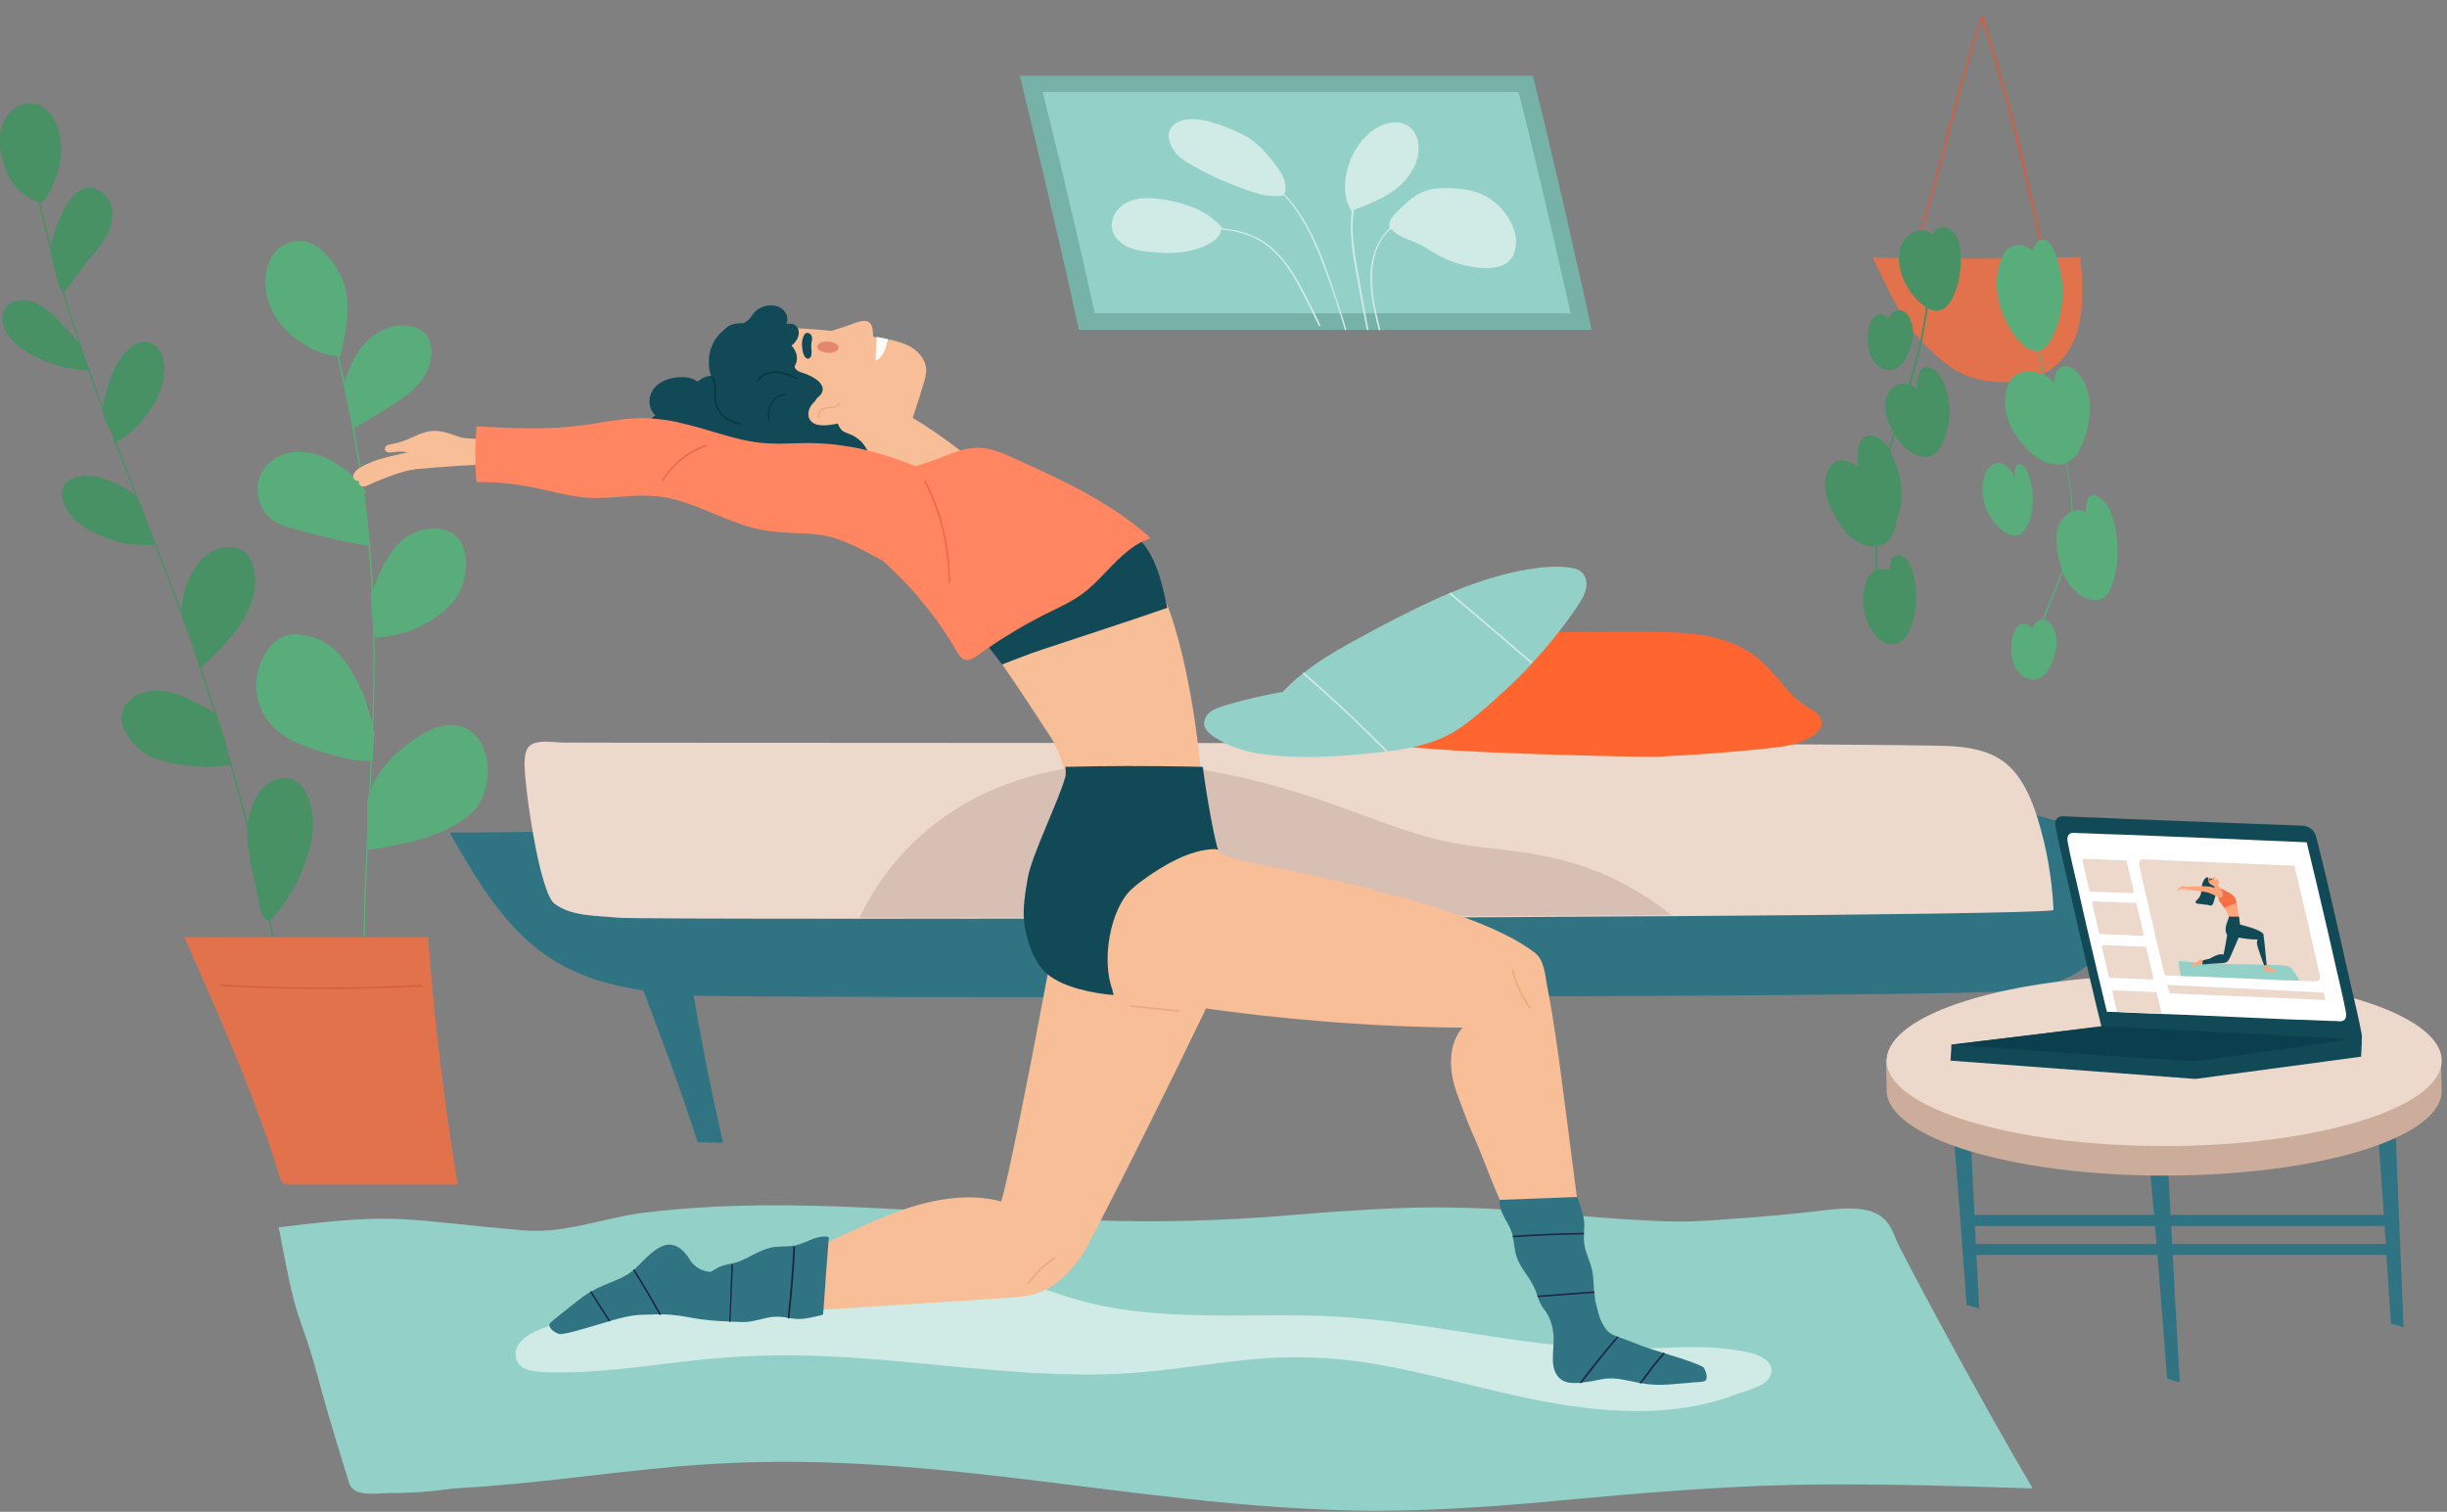 <svg width="424" height="262" viewBox="0 0 424 262" fill="none" xmlns="http://www.w3.org/2000/svg">
<rect x="0" y="0" width="424" height="262" fill="#808080" stroke="none"/>
<g clip-path="url(#clip0)">
<path d="M48.45 212.689C69.684 209.993 69.638 211.455 90.918 213.238C98.088 213.832 105.12 210.861 112.198 210.084C113.705 209.902 115.258 209.764 116.765 209.627C118.089 209.49 119.459 209.399 120.783 209.307C121.788 209.262 122.793 209.17 123.752 209.125C124.026 209.125 124.254 209.079 124.528 209.079C135.396 208.622 146.128 209.033 156.767 209.627C167.818 210.267 178.778 211.135 189.92 211.501C201.108 211.867 212.296 211.547 223.667 210.587C226.955 210.313 230.243 210.039 233.53 209.856C236.27 209.673 239.056 209.49 241.796 209.399C244.992 209.262 248.143 209.216 251.34 209.262C253.395 209.307 255.45 209.353 257.459 209.445C258.007 209.49 258.555 209.49 259.103 209.536C268.464 210.13 277.643 211.227 287.05 211.592C288.055 211.638 289.105 211.684 290.155 211.684C290.52 211.684 290.931 211.684 291.342 211.684C293.078 211.684 295.361 211.592 297.781 211.41C297.918 211.41 298.055 211.41 298.192 211.364C304.266 210.998 311.389 210.313 315.18 209.856C318.924 209.399 323.491 208.85 326.139 210.953C327.509 212.049 328.057 213.603 328.651 215.066C329.427 216.985 342.944 242.257 352.123 257.795C352.168 257.841 352.077 257.933 351.986 257.933C338.925 257.521 325.911 257.11 312.714 257.293C311.937 257.293 311.115 257.338 310.339 257.338C306.595 257.43 302.85 257.567 299.06 257.795C296.137 257.933 293.215 258.161 290.292 258.344C287.187 258.572 284.127 258.801 281.022 259.075C278.282 259.304 275.542 259.578 272.802 259.806C269.378 260.126 265.907 260.446 262.482 260.72C259.377 260.995 256.317 261.177 253.212 261.36C248.372 261.634 243.577 261.817 238.782 261.817C237.275 261.817 235.814 261.817 234.307 261.771C232.891 261.726 231.476 261.68 230.06 261.634C219.009 261.223 208.141 260.081 197.364 258.801C175.262 256.15 153.206 252.768 130.099 253.408C127.77 253.454 125.441 253.591 123.067 253.728C121.925 253.82 120.829 253.865 119.687 253.957C118.728 254.048 117.77 254.094 116.811 254.185C113.431 254.505 110.006 254.871 106.627 255.236C100.645 255.922 94.617 256.653 88.635 257.201C87.037 257.338 85.439 257.476 83.84 257.613C82.425 257.704 80.963 257.795 79.548 257.887C77.63 257.978 74.159 258.755 67.584 258.755C65.574 258.755 62.332 259.304 61.054 257.933C60.46 257.339 60.323 256.47 60.095 255.693C59.684 254.459 59.318 253.225 58.953 251.992C57.537 247.376 56.167 242.76 54.934 238.099C52.286 228.41 51.692 229.781 49.683 219.864C49.181 217.396 48.724 214.974 48.267 212.506C48.267 212.735 48.404 212.689 48.45 212.689Z" fill="#93D1C8"/>
<path d="M78.178 144.276C118.455 144.367 344.406 137.832 349.155 140.346C349.201 140.209 360.799 143.499 362.261 143.865C363.265 144.093 364.316 144.322 365.183 144.961C366.736 146.058 366.736 148.069 366.827 149.806C366.919 152.411 366.964 155.061 366.599 157.666C366.005 161.916 364.179 165.755 360.525 168.177C356.872 170.599 352.351 171.331 348.059 171.742C335.638 172.976 125.67 173.021 119.46 172.519C114.163 172.107 108.774 171.513 103.66 169.914C98.956 168.451 94.664 166.075 91.056 162.693C87.403 159.311 84.48 155.244 81.877 151.04C80.553 148.892 79.274 146.698 77.996 144.504C77.996 144.367 78.041 144.276 78.178 144.276Z" fill="#307484"/>
<path d="M109.871 166.761C112.93 167.629 116.081 168.132 119.232 168.269C119.095 167.4 118.958 166.532 118.821 165.664C118.775 165.481 119.095 165.389 119.095 165.572C119.232 166.486 119.369 167.355 119.506 168.269C121.196 168.314 122.931 168.269 124.62 168.132C124.803 168.132 124.803 168.406 124.62 168.406C122.931 168.543 121.241 168.634 119.552 168.543C121.104 178.368 123.022 188.148 125.26 197.882C125.26 197.974 125.214 198.065 125.123 198.065C123.753 198.02 122.383 197.974 121.013 197.974C120.967 197.974 120.876 197.928 120.876 197.882C117.36 187.097 113.889 177.911 109.688 166.989C109.642 166.852 109.734 166.715 109.871 166.761Z" fill="#307484"/>
<path d="M92.289 128.921C93.796 128.235 95.942 128.646 97.541 128.692C102.336 128.784 329.337 128.601 338.515 129.332C342.168 129.606 345.776 130.383 348.425 133.079C350.799 135.501 352.123 138.792 353.128 142.037C354.681 147.109 355.548 152.319 355.822 157.575C355.822 157.62 355.777 157.712 355.685 157.758C352.717 158.169 325.866 158.534 290.841 158.763C246.5 159.083 189.008 159.22 150.193 159.22C125.396 159.22 108.272 159.174 107.039 159.037C103.568 158.672 99.002 158.854 96.079 156.615C93.522 154.696 90.919 136.872 90.874 132.211C90.965 130.931 91.011 129.515 92.289 128.921Z" fill="#EDD8CC"/>
<path d="M176.724 13.207C176.724 13.116 176.815 13.07 176.861 13.116H265.497C265.543 13.116 265.543 13.116 265.588 13.162C268.648 24.907 275.087 53.698 275.771 57.08C275.771 57.171 275.726 57.217 275.634 57.171H186.999C186.907 57.171 186.907 57.125 186.907 57.034C184.396 45.198 177.592 16.498 176.724 13.207C176.724 13.207 176.724 13.253 176.724 13.207Z" fill="#76B2A8"/>
<path d="M180.696 16.041C180.696 15.949 180.787 15.904 180.833 15.949H263.03C263.076 15.949 263.076 15.949 263.121 15.995C266.181 27.74 271.387 50.864 272.117 54.201C272.117 54.292 272.072 54.338 271.98 54.292H189.737C189.646 54.292 189.646 54.246 189.646 54.155C187.135 42.319 181.563 19.331 180.696 16.041C180.65 16.041 180.696 16.087 180.696 16.041Z" fill="#93D1C8"/>
<path d="M244.034 122.568C245.176 121.974 246.18 121.197 247.048 120.192C247.915 119.186 248.692 118.044 249.559 116.947C251.249 114.845 253.304 113.108 255.542 111.874C260.747 108.995 266.592 109.544 272.164 109.544C278.009 109.544 283.9 109.361 289.745 109.589C294.54 109.772 299.563 110.503 303.718 113.428C305.819 114.891 307.417 116.901 309.152 118.912C310.066 119.963 311.025 121.014 312.121 121.837C312.988 122.477 313.947 122.888 314.769 123.619C315.363 124.168 315.819 124.99 315.545 125.904C315.18 127.047 313.856 127.687 312.988 128.144C310.614 129.332 307.919 129.515 305.362 129.789C299.197 130.429 292.987 130.886 286.776 131.16C285.635 131.206 259.286 130.749 247.641 129.743C245.541 129.56 242.344 129.743 241.294 127.047C240.381 124.579 242.481 123.345 244.034 122.568Z" fill="#FF652E"/>
<path d="M209.009 124.168C209.511 123.3 210.47 122.843 211.429 122.523C212.799 122.066 214.169 121.7 215.585 121.334C217.777 120.786 220.014 120.283 222.252 119.918C223.348 118.775 224.49 117.678 225.768 116.719C225.86 116.673 225.905 116.582 225.997 116.536C228.417 114.616 231.111 113.017 233.805 111.509C238.509 108.904 243.304 106.345 248.19 104.105C249.149 103.648 250.108 103.237 251.112 102.826C251.204 102.78 251.341 102.734 251.432 102.689C255.359 101.043 259.378 99.718 263.533 98.895C266.273 98.393 269.104 97.981 271.89 98.347C272.94 98.484 273.991 98.758 274.539 99.764C274.995 100.586 274.995 101.638 274.675 102.506C274.31 103.694 273.534 104.745 272.849 105.751C272.073 106.893 271.296 107.99 270.429 109.087C268.922 111.052 267.323 112.926 265.634 114.754C265.588 114.845 265.497 114.891 265.451 114.982C265.268 115.165 265.086 115.393 264.903 115.576C263.031 117.541 261.067 119.415 259.012 121.243C256.957 123.071 254.857 124.945 252.528 126.453C248.92 128.784 244.811 129.652 240.609 130.2C240.472 130.2 240.381 130.246 240.244 130.246C238.92 130.383 237.641 130.52 236.363 130.657C230.7 131.206 224.809 131.48 219.147 130.749C216.635 130.429 214.078 129.789 211.84 128.555C210.105 127.641 207.731 126.27 209.009 124.168Z" fill="#93D1C8"/>
<path d="M5.251 25.958C7.123 37.748 10.411 49.219 14.247 60.507C18.083 71.704 22.512 82.672 26.805 93.731C31.189 104.974 35.299 116.307 38.769 127.87C42.285 139.477 45.208 151.222 47.583 163.104C49.957 175.124 51.784 187.28 53.017 199.436C53.154 200.944 53.291 202.452 53.428 203.961C53.428 204.143 53.154 204.189 53.154 203.961C52.103 191.759 50.414 179.602 48.176 167.537C45.939 155.473 43.062 143.499 39.637 131.663C36.258 120.055 32.285 108.63 27.947 97.342C23.7 86.282 19.225 75.314 15.297 64.163C11.37 53.104 7.945 41.816 5.753 30.299C5.479 28.837 5.251 27.42 5.023 25.958C4.931 25.775 5.251 25.775 5.251 25.958Z" fill="#479165"/>
<path d="M55.392 49.768C60.827 67.545 64.023 86.008 64.754 104.562C65.53 123.528 63.566 142.448 63.247 161.414C63.064 172.199 63.475 182.984 65.21 193.632C65.256 193.815 64.936 193.906 64.936 193.724C61.877 174.941 63.019 155.884 63.977 137.01C64.434 127.504 64.845 118.044 64.617 108.538C64.388 99.17 63.566 89.801 62.151 80.57C60.553 70.196 58.178 59.913 55.118 49.859C55.073 49.63 55.347 49.585 55.392 49.768Z" fill="#59AD7B"/>
<path d="M63.657 138.335C63.657 138.244 63.748 138.198 63.794 138.198C64.844 134.587 67.173 131.663 69.959 129.469C72.744 127.275 76.717 124.671 80.233 125.996C83.704 127.275 84.937 131.617 84.389 135.319C84.069 137.375 83.339 139.34 81.923 140.711C80.507 142.082 78.772 143.088 77.037 143.91C72.881 145.83 68.36 146.515 63.977 147.292C63.885 147.292 63.794 147.247 63.794 147.155C63.611 144.185 63.566 141.26 63.657 138.335Z" fill="#59AD7B"/>
<path d="M48.999 110.366C50.78 109.544 52.88 110.001 54.661 110.595C56.442 111.189 57.949 112.377 59.228 113.931C62.059 117.404 63.886 121.974 64.708 126.636C64.753 126.636 64.845 126.681 64.845 126.773C64.845 126.955 64.845 127.093 64.845 127.275C64.845 127.321 64.845 127.367 64.845 127.367C64.845 127.413 64.845 127.458 64.799 127.504C64.753 128.875 64.662 130.292 64.616 131.663C64.616 131.754 64.571 131.8 64.479 131.8C62.288 132.028 60.141 131.526 57.995 130.931C55.894 130.337 53.748 129.743 51.739 128.875C48.268 127.412 45.072 124.625 44.478 120.1C44.022 116.307 45.802 111.874 48.999 110.366Z" fill="#59AD7B"/>
<path d="M64.525 102.597C64.845 101.363 65.393 100.221 65.941 99.033C66.671 97.479 67.493 95.971 68.589 94.691C70.69 92.269 73.932 91.035 77.083 91.858C80.143 92.635 81.056 96.062 80.691 98.85C80.462 100.586 79.914 102.414 78.864 103.831C77.951 105.065 76.718 106.071 75.485 106.985C72.471 109.087 68.909 110.321 65.21 110.458C65.165 110.458 65.073 110.412 65.073 110.366C64.525 107.853 64.251 105.294 64.251 102.689C64.251 102.506 64.48 102.46 64.525 102.597Z" fill="#59AD7B"/>
<path d="M46.898 79.976C49.318 77.873 52.88 78.01 55.711 79.016C58.907 80.204 61.51 82.626 63.52 85.277C63.657 85.414 63.383 85.597 63.246 85.414C63.154 85.323 63.063 85.186 62.972 85.094C63.474 88.202 63.794 91.309 63.931 94.463C63.931 94.554 63.839 94.6 63.748 94.6C59.958 93.914 56.168 93.092 52.469 92.086C50.779 91.629 48.907 91.264 47.446 90.258C46.35 89.527 45.528 88.43 45.071 87.242C44.066 84.728 44.797 81.804 46.898 79.976Z" fill="#59AD7B"/>
<path d="M59.685 66.22C60.507 63.661 61.648 61.101 63.566 59.136C65.393 57.308 67.996 56.12 70.599 56.44C71.786 56.577 73.019 56.988 73.795 57.948C74.572 58.908 74.8 60.233 74.754 61.421C74.617 64.209 72.836 66.585 70.736 68.276C69.457 69.282 68.087 70.15 66.717 70.973C64.982 72.024 63.292 73.029 61.557 74.08C61.466 74.126 61.374 74.08 61.329 73.989C60.552 71.521 59.959 68.962 59.502 66.403C59.456 66.266 59.593 66.174 59.685 66.22Z" fill="#59AD7B"/>
<path d="M46.076 47.666C46.305 45.975 46.898 44.238 48.223 43.096C49.319 42.181 50.78 41.679 52.196 41.77C53.794 41.862 55.164 42.73 56.26 43.827C57.493 45.106 58.589 46.66 59.274 48.305C61.054 52.647 59.959 57.4 58.954 61.741C58.908 61.924 58.68 61.878 58.68 61.741C55.255 61.513 51.785 59.502 49.41 57.034C47.035 54.521 45.62 51.184 46.076 47.666Z" fill="#59AD7B"/>
<path d="M44.798 137.558C45.711 136.187 47.035 135.09 48.679 134.862C50.323 134.633 51.784 135.319 52.652 136.735C54.707 140.026 54.479 144.23 53.428 147.841C52.15 152.136 49.958 156.249 46.853 159.494C46.761 159.586 46.67 159.54 46.624 159.448V159.494C46.579 159.586 46.487 159.586 46.442 159.586C45.072 158.946 44.98 156.889 44.706 155.61C44.25 153.37 43.793 151.177 43.336 148.937C42.514 145.007 42.56 140.94 44.798 137.558Z" fill="#479165"/>
<path d="M25.207 119.918C28.723 119.095 32.239 120.786 35.253 122.431C35.893 122.797 36.852 123.162 37.263 123.757C37.537 124.168 37.674 124.716 37.765 125.265C37.811 125.356 37.811 125.447 37.856 125.585C37.948 125.539 38.039 125.539 38.085 125.63C38.678 127.184 39.135 128.784 39.5 130.429C39.592 130.703 39.637 130.977 39.683 131.251C39.683 131.343 39.729 131.389 39.729 131.48C39.82 131.8 39.911 132.165 40.003 132.485C40.048 132.622 39.866 132.759 39.774 132.668C39.729 132.622 39.729 132.577 39.683 132.577C35.938 133.079 32.148 132.897 28.495 131.937C26.805 131.48 25.207 130.886 23.928 129.652C22.878 128.646 21.782 127.23 21.28 125.813C20.23 123.025 22.604 120.512 25.207 119.918ZM38.861 130.246C38.77 130.063 38.724 129.88 38.633 129.698C38.77 130.246 38.907 130.794 39.135 131.297C39.044 130.931 38.952 130.612 38.861 130.246Z" fill="#479165"/>
<path d="M39.958 94.828C41.602 94.874 42.743 95.559 43.474 97.113C44.844 100.038 44.205 103.557 42.743 106.299C40.917 109.864 37.903 112.88 34.98 115.531C34.889 115.622 34.797 115.531 34.752 115.485C34.706 115.576 34.523 115.576 34.478 115.439C34.158 113.52 33.61 111.646 32.925 109.864C32.286 108.264 31.373 106.802 31.51 105.019C31.784 101.546 34.295 94.6 39.958 94.828Z" fill="#479165"/>
<path d="M11.005 84.363C11.507 83.129 12.786 82.718 14.019 82.535C16.987 82.169 20.046 83.586 22.512 85.14C23.928 86.054 24.339 87.242 24.796 88.796C25.298 90.624 25.937 92.406 26.759 94.097V94.143H26.805C26.988 94.143 27.033 94.417 26.851 94.417C23.654 94.691 20.457 94.143 17.535 92.909C15.16 91.903 12.557 90.304 11.37 87.927C10.777 86.876 10.502 85.505 11.005 84.363Z" fill="#479165"/>
<path d="M18.267 68.368C18.997 65.58 20.093 62.564 22.239 60.553C23.061 59.776 24.112 59.182 25.253 59.228C26.395 59.319 27.354 60.096 27.856 61.101C29.226 63.706 28.176 67.317 26.852 69.739C26.03 71.201 24.979 72.572 23.838 73.76C23.244 74.355 22.651 74.903 22.011 75.406C21.463 75.863 20.961 76.32 20.23 76.365C20.23 76.365 20.23 76.365 20.23 76.411C20.276 76.548 20.093 76.639 20.002 76.548C19.911 76.457 19.819 76.365 19.774 76.32C19.682 76.228 19.728 76.091 19.865 76.045C19.454 74.811 18.495 73.806 18.084 72.572C17.627 71.156 17.901 69.739 18.267 68.368Z" fill="#479165"/>
<path d="M3.197 52.053C6.073 51.641 8.494 53.789 10.32 55.709C10.914 56.349 11.508 56.988 12.101 57.628C12.604 58.177 13.243 58.725 13.654 59.365C14.111 60.05 14.293 60.873 14.567 61.604C14.887 62.472 15.207 63.341 15.526 64.163C15.572 64.346 15.298 64.438 15.252 64.255V64.209C12.238 64.072 9.27 63.341 6.576 62.015C4.293 60.919 1.69 59.319 0.731 56.851C-0.091 54.795 0.731 52.373 3.197 52.053Z" fill="#479165"/>
<path d="M8.676 43.37C9.133 40.673 10.046 38.068 11.37 35.738C12.284 34.184 13.654 32.447 15.617 32.539C17.49 32.63 18.951 34.184 19.362 35.966C19.819 38.16 18.905 40.353 17.672 42.09C16.805 43.324 15.8 44.466 14.887 45.655C13.836 46.98 12.101 49.356 11.097 50.682C11.051 50.773 10.914 50.727 10.868 50.682C9.635 48.808 9.453 45.792 8.676 43.69C8.676 43.644 8.676 43.552 8.722 43.552C8.722 43.461 8.676 43.415 8.676 43.37Z" fill="#479165"/>
<path d="M1.005 20.428C2.329 18.234 5.252 17.046 7.535 18.6C9.909 20.245 10.686 23.764 10.595 26.46C10.503 28.243 10.092 29.979 9.361 31.579C8.951 32.539 8.494 33.407 7.946 34.275C7.718 34.641 7.444 34.961 7.033 35.006C7.033 35.098 6.941 35.189 6.804 35.144C4.064 34.138 1.964 31.99 0.959 29.294C-0.091 26.552 -0.639 23.079 1.005 20.428Z" fill="#479165"/>
<path d="M74.206 162.465C74.343 164.613 74.525 166.76 74.708 168.908C75.758 181.11 77.311 193.221 79.32 205.286H49.455C49.136 205.149 48.907 204.92 48.679 204.463C48.131 203.275 47.857 201.858 47.446 200.624C45.757 195.597 43.884 190.616 41.921 185.68C40.003 180.836 37.948 176.083 35.847 171.285C34.751 168.817 33.701 166.349 32.605 163.927C32.377 163.424 32.148 162.922 31.92 162.419H74.206V162.465Z" fill="#E2724B"/>
<path d="M251.021 102.826C255.815 106.847 260.61 110.915 265.359 115.028C265.405 114.936 265.496 114.891 265.542 114.799C260.838 110.732 256.089 106.71 251.34 102.689C251.249 102.734 251.158 102.78 251.021 102.826Z" fill="#D0EAE5"/>
<path d="M225.677 116.719C230.655 121.015 235.495 125.539 240.107 130.246C240.244 130.246 240.336 130.2 240.473 130.2C240.381 130.109 240.244 129.972 240.153 129.88C235.586 125.265 230.837 120.786 225.906 116.536C225.86 116.582 225.769 116.627 225.677 116.719Z" fill="#D0EAE5"/>
<path d="M343.411 2.805C343.455 2.675 343.643 2.692 343.7 2.808C345.806 10.156 348.014 17.491 349.904 24.91C351.653 31.894 352.998 38.931 354.747 45.915C355.732 49.928 356.862 53.943 358.208 57.888C358.293 58.062 358.003 58.203 357.918 58.029C355.532 51.212 353.898 44.172 352.366 37.118C350.736 29.789 349.032 22.531 346.967 15.342C345.838 11.327 344.65 7.341 343.506 3.369C341.22 9.59 339.596 15.991 337.929 22.376C336.245 28.95 334.447 35.435 332.505 41.919C331.443 45.565 330.337 49.196 329.232 52.827C329.173 52.999 328.914 52.91 328.973 52.737C330.916 46.253 332.901 39.784 334.714 33.255C336.527 26.727 338.11 20.167 339.923 13.638C340.985 9.992 342.09 6.361 343.411 2.805Z" fill="#D35F40"/>
<path d="M330.251 55.709C331.439 57.582 332.9 59.182 334.498 60.69C336.051 62.152 337.695 63.615 339.613 64.575C343.175 66.403 347.969 66.631 351.805 65.626C355.687 64.575 358.472 61.787 359.751 57.994C361.167 53.743 360.938 48.945 360.436 44.512C353.952 44.878 329.932 44.923 324.452 44.558C326.233 48.351 328.059 52.19 330.251 55.709Z" fill="#E2724B"/>
<path d="M345.113 80.622C346.52 79.639 348.033 80.802 348.791 82.047C348.934 82.272 349.057 82.538 349.18 82.803C349.118 82.415 349.117 82.006 349.137 81.659C349.137 81.148 349.279 80.453 349.891 80.452C350.422 80.41 350.831 80.92 351.036 81.329C351.405 82.023 351.651 82.759 351.877 83.535C352.247 85.047 352.331 86.62 352.129 88.153C351.947 89.543 351.459 91.445 350.338 92.366C349.195 93.329 347.744 92.554 346.763 91.758C345.679 90.861 344.799 89.656 344.226 88.349C343.672 87.001 343.425 85.55 343.545 84.079C343.646 82.852 344.031 81.36 345.113 80.622Z" fill="#59AD7B"/>
<path d="M352.631 54.553C353.112 62.707 355.819 70.49 357.649 78.397C358.512 82.197 359.192 86.058 359.197 89.942C359.2 91.883 358.999 93.825 358.532 95.686C358.045 97.791 357.19 99.816 356.397 101.82C355.44 104.151 354.525 106.503 353.568 108.835C353.08 110.021 352.612 111.166 352.164 112.372C352.063 112.679 351.045 115.337 350.72 116.196C350.761 116.217 350.843 116.257 350.863 116.319C350.863 116.523 350.7 116.748 350.475 116.585C350.026 116.259 350.82 114.97 350.983 114.643C351.919 112.352 352.814 110.041 353.75 107.751C354.666 105.502 355.541 103.232 356.457 100.982C357.352 98.773 358.186 96.483 358.591 94.132C360.069 85.526 357.013 76.803 354.898 68.55C353.727 63.932 352.678 59.274 352.385 54.533C352.304 54.39 352.569 54.369 352.631 54.553Z" fill="#59AD7B"/>
<path d="M348.63 42.705C349.549 42.295 350.631 42.477 351.51 42.966C351.796 43.109 352.042 43.333 352.287 43.558C352.449 42.822 352.795 41.82 353.571 41.594C355.326 41.039 356.25 44.206 356.578 45.289C357.871 49.456 357.612 54.075 355.801 58.023C355.068 59.597 354.07 61.397 352.067 60.705C350.249 60.054 348.959 58.135 348.058 56.562C346.113 53.193 345.229 48.718 346.734 44.976C347.06 44.015 347.671 43.094 348.63 42.705Z" fill="#59AD7B"/>
<path d="M350.255 64.55C352.358 64.016 354.463 64.81 355.976 66.279C355.955 65.809 355.995 65.318 356.158 64.889C356.422 64.153 356.911 63.58 357.728 63.476C358.647 63.373 359.465 63.985 360.017 64.618C363.208 68.251 362.339 73.995 360.323 77.943C359.325 79.947 357.407 80.931 355.2 80.341C352.912 79.711 351.01 77.793 349.639 75.935C348.268 74.077 347.386 71.851 347.424 69.521C347.482 67.559 348.091 65.105 350.255 64.55Z" fill="#59AD7B"/>
<path d="M361.012 88.549C361.135 88.61 361.319 88.651 361.421 88.753C361.441 88.61 361.421 88.446 361.441 88.303C361.521 87.629 361.56 86.32 362.213 85.931C362.744 85.583 363.561 86.093 364.011 86.419C365.667 87.602 366.181 89.849 366.551 91.77C366.963 93.915 367.048 96.102 366.745 98.248C366.603 99.25 366.36 100.252 366.014 101.254C365.689 102.113 365.302 103.094 364.486 103.606C362.976 104.59 360.953 103.632 359.746 102.571C358.11 101.143 357.25 99.08 356.797 97.016C356.386 95.075 355.974 92.828 356.768 90.926C357.46 89.331 359.255 87.979 361.012 88.549Z" fill="#59AD7B"/>
<path d="M350.38 108.164C351.136 107.979 351.708 108.367 352.077 108.959C352.565 107.875 353.483 107.056 354.505 107.463C355.526 107.871 356.018 109.137 356.244 110.118C356.532 111.487 356.248 112.877 355.801 114.185C355.13 116.148 353.643 118.521 351.211 117.564C348.78 116.607 348.244 113.379 348.567 111.09C348.729 110.047 349.135 108.411 350.38 108.164Z" fill="#59AD7B"/>
<path d="M325.501 54.53C326.256 54.345 326.828 54.733 327.197 55.325C327.685 54.241 328.603 53.422 329.625 53.829C330.646 54.236 331.138 55.503 331.365 56.484C331.652 57.852 331.369 59.243 330.921 60.551C330.25 62.514 328.763 64.887 326.331 63.93C323.9 62.973 323.364 59.745 323.687 57.456C323.849 56.413 324.255 54.777 325.501 54.53Z" fill="#479165"/>
<path d="M335.126 45.237C334.642 49.182 334.157 53.127 333.448 57.012C332.719 60.937 331.724 64.781 330.443 68.584C329.203 72.305 327.901 76.047 327.11 79.891C326.319 83.632 325.855 87.434 325.534 91.257C325.214 95.59 325.159 100.005 325.186 104.358C325.186 104.562 324.88 104.563 324.88 104.358C324.828 96.776 325.041 89.173 326.419 81.691C327.898 73.799 331.236 66.478 332.797 58.627C333.689 54.17 334.234 49.694 334.799 45.176C334.84 44.992 335.167 45.053 335.126 45.237Z" fill="#479165"/>
<path d="M330.338 66.54C331.053 66.642 331.646 66.988 332.137 67.437C332.054 66.477 332.195 65.475 332.602 64.555C333.335 62.98 334.909 63.713 335.829 64.734C336.893 65.979 337.386 67.756 337.654 69.371C337.942 71.148 337.802 72.967 337.335 74.726C336.928 76.157 336.319 78.1 334.931 78.837C333.543 79.575 331.868 78.944 330.703 78.108C329.231 77.068 328.207 75.434 327.531 73.82C326.855 72.309 326.321 70.511 326.89 68.855C327.358 67.403 328.704 66.236 330.338 66.54Z" fill="#479165"/>
<path d="M317.962 80.027C318.738 79.597 319.718 79.78 320.494 80.065C321.046 80.289 321.557 80.594 321.987 80.962C321.883 80.144 321.882 79.327 321.942 78.489C321.982 77.589 322.123 76.486 322.878 75.892C323.469 75.421 324.327 75.44 325.022 75.684C327.004 76.417 327.947 78.827 328.562 80.666C329.3 82.77 329.712 85.017 329.409 87.266C329.248 88.513 328.861 89.699 328.496 90.946C328.211 91.928 327.865 92.93 327.193 93.666C325.765 95.201 323.396 94.837 321.781 93.879C319.86 92.716 318.57 90.695 317.566 88.714C316.604 86.856 315.906 84.67 316.393 82.564C316.596 81.644 317.105 80.519 317.962 80.027Z" fill="#479165"/>
<path d="M326.934 98.694C327.118 98.735 327.241 98.796 327.404 98.878C327.362 98.244 327.464 97.631 327.688 97.079C328.217 95.811 329.728 96.054 330.424 97.013C331.447 98.34 331.818 100.465 331.963 102.121C332.129 103.939 331.969 105.799 331.461 107.537C331.054 108.969 330.444 110.605 329.056 111.342C327.669 112.08 326.218 111.408 325.195 110.387C322.966 108 322.306 103.995 323.323 100.928C323.872 99.312 325.177 98.227 326.934 98.694Z" fill="#479165"/>
<path d="M329.668 42.057C330.381 40.727 331.891 39.744 333.402 39.987C333.974 40.068 334.465 40.313 334.894 40.68C335.016 40.23 335.322 39.821 335.812 39.554C336.954 39.001 338.242 39.694 338.856 40.715C339.757 42.185 339.801 44.249 339.742 45.905C339.643 47.744 339.237 49.584 338.504 51.261C337.975 52.427 337.099 53.777 335.69 53.841C334.117 53.925 332.665 52.537 331.724 51.455C329.638 49.088 328.08 45.043 329.668 42.057Z" fill="#479165"/>
<path d="M414.273 229.37C413.405 215.523 412.309 198.614 411.35 187.6C413.908 188.377 412.264 187.874 414.821 188.605C414.912 191.256 415.689 211.593 416.465 230.01L414.273 229.37Z" fill="#307484"/>
<path d="M375.504 238.921C374.454 225.074 373.13 208.211 371.988 197.197C374.545 197.928 372.901 197.471 375.459 198.157C375.596 200.807 376.646 221.098 377.696 239.561L375.504 238.921Z" fill="#307484"/>
<path d="M340.752 226.171C339.748 212.324 338.515 195.415 337.465 184.401C340.022 185.132 338.378 184.675 340.935 185.361C341.026 188.011 341.985 208.302 342.944 226.765L340.752 226.171Z" fill="#307484"/>
<path d="M326.908 188.925C326.908 197.106 348.461 203.732 374.993 203.732C401.57 203.732 423.078 197.243 423.078 189.062C423.078 187.965 422.895 183.487 422.895 183.487C422.895 183.487 398.054 174.118 375.038 174.118C354.033 174.118 326.771 183.624 326.771 183.624C326.771 183.624 326.908 187.234 326.908 188.925Z" fill="#CCAD9B"/>
<path d="M374.993 198.614C348.436 198.614 326.908 191.984 326.908 183.807C326.908 175.629 348.436 169 374.993 169C401.55 169 423.078 175.629 423.078 183.807C423.078 191.984 401.55 198.614 374.993 198.614Z" fill="#EDD8CC"/>
<path d="M341.21 210.542H414.456C414.548 210.77 414.593 212.187 414.685 212.461H341.849C341.803 211.775 341.575 211.136 341.21 210.542Z" fill="#307484"/>
<path d="M341.21 215.568H414.456C414.548 215.797 414.593 217.214 414.685 217.488H341.849C341.803 216.757 341.575 216.117 341.21 215.568Z" fill="#307484"/>
<path d="M356.781 141.58C357.192 141.397 357.694 141.488 358.105 141.488C358.745 141.534 359.43 141.534 360.069 141.58C362.626 141.671 365.184 141.762 367.786 141.899C372.947 142.082 378.152 142.311 383.313 142.494C389.158 142.722 393.131 142.859 398.976 143.088C398.976 143.088 400.848 143.088 401.35 145.099C402.857 151.04 403.816 155.244 405.186 161.231C405.871 164.247 406.556 167.263 407.241 170.279C407.88 173.204 408.657 176.175 409.205 179.145C409.296 179.694 409.296 180.288 409.068 180.699C408.976 180.882 408.794 181.019 408.611 181.11C408.2 181.293 407.698 181.202 407.287 181.202C406.602 181.156 405.962 181.156 405.323 181.11C402.766 181.019 400.209 180.928 397.606 180.79C392.446 180.608 387.24 180.379 382.08 180.196C376.234 179.968 370.389 179.739 364.59 179.511H364.544C364.499 179.511 364.499 179.465 364.499 179.419C364.407 179.1 364.362 178.78 364.27 178.46C364.27 178.414 364.225 178.323 364.225 178.277C364.225 178.231 364.225 178.186 364.179 178.14C362.809 172.61 361.53 167.035 360.252 161.459C359.567 158.443 358.882 155.427 358.197 152.411C357.557 149.486 356.781 146.515 356.233 143.545C356.005 142.768 356.051 141.899 356.781 141.58Z" fill="#114956"/>
<path d="M358.791 144.413C359.156 144.276 359.521 144.322 359.887 144.367C360.435 144.367 360.983 144.413 361.485 144.413C363.586 144.504 365.686 144.596 367.741 144.641C371.942 144.824 376.189 144.961 380.39 145.144C385.14 145.327 394.866 145.784 399.615 145.967H399.661C399.707 145.967 399.707 146.012 399.707 146.058C400.894 150.902 402.036 155.792 403.177 160.682C403.725 163.15 404.319 165.618 404.867 168.086C405.415 170.508 406.008 172.884 406.465 175.306C406.602 175.946 406.556 176.677 405.963 176.906C405.643 177.043 405.232 176.997 404.867 176.952C404.319 176.952 403.771 176.906 403.269 176.906C401.168 176.814 399.067 176.723 397.012 176.677C392.811 176.495 383.587 176.083 379.386 175.9C377.787 175.855 376.189 175.763 374.591 175.718C372.034 175.626 369.431 175.535 366.874 175.398C366.28 175.398 365.732 175.352 365.138 175.352H365.093C365.047 175.352 365.047 175.306 365.047 175.261C363.86 170.416 362.718 165.526 361.576 160.637C361.028 158.169 360.435 155.701 359.887 153.233C359.339 150.857 358.745 148.435 358.288 146.012C358.151 145.373 358.197 144.641 358.791 144.413Z" fill="white"/>
<path d="M371.029 148.983C371.257 148.892 371.485 148.937 371.714 148.937C372.079 148.937 372.399 148.983 372.764 148.983C374.134 149.029 375.458 149.074 376.828 149.166C379.568 149.257 382.262 149.394 385.002 149.486C388.062 149.623 394.363 149.897 397.469 150.034C397.469 150.034 397.469 150.034 397.514 150.034L397.56 150.08C398.336 153.233 399.067 156.386 399.798 159.54C400.163 161.139 400.528 162.739 400.894 164.338C401.259 165.892 401.624 167.446 401.944 169C402.035 169.411 401.99 169.868 401.624 170.005C401.396 170.097 401.168 170.051 400.939 170.051C400.574 170.051 400.254 170.005 399.889 170.005C399.432 170.005 399.021 169.959 398.565 169.959C397.651 169.914 396.738 169.868 395.825 169.868C393.085 169.777 387.148 169.457 384.409 169.365C382.262 169.274 380.116 169.183 377.97 169.137C377.056 169.091 376.143 169.045 375.184 169.045C375.184 169.045 375.184 169.045 375.139 169.045L375.093 169C374.317 165.846 373.586 162.693 372.855 159.54C372.49 157.94 372.125 156.341 371.759 154.741C371.394 153.187 371.029 151.634 370.709 150.08C370.618 149.577 370.663 149.12 371.029 148.983Z" fill="#EDD8CC"/>
<path d="M375.458 170.691C377.558 170.736 399.523 171.879 402.537 172.016C402.537 172.016 402.537 172.016 402.583 172.016L402.629 172.062C402.72 172.473 402.857 172.884 402.948 173.296C396.281 173.021 383.723 172.473 375.96 172.153C375.823 171.65 375.641 171.148 375.458 170.691Z" fill="#EDD8CC"/>
<path d="M360.936 148.846C360.982 148.8 361.073 148.846 361.119 148.846C361.21 148.846 361.302 148.846 361.439 148.846C361.804 148.846 362.215 148.892 362.58 148.892C363.357 148.937 364.133 148.937 364.909 148.983C365.777 149.029 367.558 149.12 368.471 149.12C368.699 150.034 368.882 150.903 369.11 151.817C369.202 152.274 369.339 152.731 369.43 153.188C369.521 153.645 369.658 154.056 369.704 154.513C369.704 154.65 369.704 154.741 369.613 154.787C369.567 154.833 369.476 154.787 369.43 154.787C369.339 154.787 369.247 154.787 369.11 154.787C368.745 154.787 368.334 154.741 367.969 154.741C367.193 154.696 365.503 154.65 364.727 154.604C363.859 154.559 362.991 154.559 362.078 154.513C361.85 153.599 361.667 152.731 361.439 151.817C361.347 151.36 361.21 150.903 361.119 150.446C361.028 149.989 360.891 149.577 360.845 149.12C360.845 149.029 360.845 148.892 360.936 148.846Z" fill="#EDD8CC"/>
<path d="M362.626 156.204C362.672 156.158 362.763 156.204 362.809 156.204C362.9 156.204 362.991 156.204 363.128 156.204C363.494 156.204 363.904 156.249 364.27 156.249C365.046 156.295 365.822 156.295 366.599 156.341C367.466 156.386 369.247 156.478 370.161 156.478C370.389 157.392 370.572 158.26 370.8 159.174C370.891 159.631 371.028 160.088 371.12 160.545C371.211 161.002 371.348 161.413 371.394 161.87C371.394 162.008 371.394 162.099 371.302 162.145C371.257 162.19 371.165 162.145 371.12 162.145C371.028 162.145 370.937 162.145 370.8 162.145C370.435 162.145 370.024 162.099 369.658 162.099C368.882 162.053 367.192 162.008 366.416 161.962C365.548 161.916 364.681 161.916 363.767 161.87C363.539 160.956 363.357 160.088 363.128 159.174C363.037 158.717 362.9 158.26 362.809 157.803C362.717 157.346 362.58 156.935 362.535 156.478C362.535 156.386 362.535 156.249 362.626 156.204Z" fill="#EDD8CC"/>
<path d="M364.315 163.79C364.361 163.744 364.452 163.79 364.498 163.79C364.589 163.79 364.681 163.79 364.818 163.79C365.183 163.79 365.594 163.836 365.959 163.836C366.736 163.881 367.512 163.881 368.288 163.927C369.156 163.973 370.937 164.064 371.85 164.064C372.078 164.978 372.261 165.846 372.489 166.76C372.581 167.217 372.718 167.674 372.809 168.132C372.9 168.589 373.037 169 373.083 169.457C373.083 169.594 373.083 169.685 372.992 169.731C372.946 169.777 372.855 169.731 372.809 169.731C372.718 169.731 372.626 169.731 372.489 169.731C372.124 169.731 371.713 169.685 371.348 169.685C370.571 169.64 368.882 169.594 368.106 169.548C367.238 169.503 366.37 169.503 365.457 169.457C365.229 168.543 365.046 167.674 364.818 166.76C364.726 166.303 364.589 165.846 364.498 165.389C364.407 164.932 364.27 164.521 364.224 164.064C364.224 163.973 364.224 163.836 364.315 163.79Z" fill="#EDD8CC"/>
<path d="M366.143 171.65C366.188 171.605 366.28 171.65 366.325 171.65C366.417 171.65 366.508 171.65 366.645 171.65C367.01 171.65 367.421 171.696 367.786 171.696C368.563 171.742 369.339 171.742 370.115 171.787C370.983 171.833 372.764 171.925 373.677 171.925C373.906 172.839 374.088 173.707 374.317 174.621C374.408 174.941 374.454 175.306 374.545 175.672C371.988 175.581 369.385 175.489 366.828 175.352C366.782 175.124 366.691 174.849 366.645 174.621C366.554 174.164 366.417 173.707 366.325 173.25C366.234 172.793 366.097 172.382 366.051 171.925C366.051 171.833 366.051 171.696 366.143 171.65Z" fill="#EDD8CC"/>
<path d="M337.968 183.807L380.162 186.96H380.436H380.573L409.114 183.121L409.251 180.379H409.114H408.977L408.475 180.333H408.292H408.246L385.14 179.1L364.408 177.911H364.134L338.105 181.019V181.522V181.613V181.842L337.968 183.807Z" fill="#114956"/>
<path d="M338.196 181.065L364.317 177.82L406.968 180.059C401.534 181.156 380.299 183.898 380.299 183.898C375.231 183.761 338.196 181.065 338.196 181.065Z" fill="#0B3F4D"/>
<path d="M377.696 166.532C381.669 166.989 385.642 167.08 389.66 167.126C391.624 167.172 393.542 167.172 395.505 167.309C396.145 167.355 396.693 167.4 397.104 167.903C397.652 168.497 398.063 169.274 398.474 169.96C397.56 169.914 396.647 169.868 395.734 169.868C392.994 169.777 387.057 169.457 384.317 169.365C382.171 169.274 380.025 169.183 377.879 169.137C377.696 168.36 377.605 167.537 377.513 166.715C377.559 166.623 377.65 166.532 377.696 166.532Z" fill="#93D1C8"/>
<path d="M392.172 166.76C392.172 166.715 392.126 166.715 392.172 166.76C392.126 166.578 392.263 166.486 392.354 166.578C392.446 166.623 392.491 166.669 392.583 166.669C392.628 166.669 392.674 166.76 392.674 166.806C392.72 166.989 392.765 167.217 392.902 167.4C392.994 167.537 393.131 167.629 393.268 167.72C393.313 167.766 393.405 167.766 393.45 167.812C393.542 167.857 393.633 167.903 393.77 167.949C393.998 168.04 394.227 168.131 394.272 168.177C394.318 168.223 394.318 168.36 394.272 168.406C394.227 168.406 394.181 168.406 394.135 168.406C394.09 168.406 394.044 168.406 393.998 168.406C393.861 168.406 393.77 168.451 393.633 168.406C393.587 168.406 393.542 168.406 393.45 168.36C393.45 168.36 393.45 168.36 393.405 168.36C393.222 168.314 393.131 168.268 392.948 168.314C392.902 168.314 392.765 168.36 392.674 168.36C392.674 168.36 392.674 168.36 392.628 168.36C392.537 168.36 392.446 168.36 392.4 168.314C392.263 168.223 392.309 167.994 392.309 167.812C392.309 167.583 392.354 167.446 392.309 167.309C392.263 167.126 392.263 167.035 392.172 166.852C392.126 166.806 392.126 166.76 392.172 166.76Z" fill="#FFA57A"/>
<path d="M379.797 167.309C379.842 167.263 379.842 167.263 379.888 167.218C379.934 167.172 379.979 167.172 380.025 167.126C380.116 167.035 380.208 166.943 380.345 166.898C380.39 166.852 380.436 166.852 380.482 166.806C380.619 166.715 380.756 166.715 380.893 166.578C380.938 166.532 381.03 166.441 381.121 166.349C381.121 166.349 381.121 166.349 381.167 166.349C381.212 166.304 381.304 166.258 381.395 166.258C381.532 166.258 381.578 166.395 381.669 166.532C382.126 166.578 382.491 166.532 382.445 166.669C382.354 166.761 382.217 166.943 382.171 167.08C382.126 167.08 381.075 167.218 381.03 167.218C380.984 167.218 380.893 167.263 380.801 167.263C380.71 167.263 380.619 167.309 380.482 167.355C380.482 167.355 380.482 167.355 380.436 167.355C380.208 167.4 379.979 167.492 379.934 167.446C379.842 167.446 379.797 167.355 379.797 167.309Z" fill="#FFA57A"/>
<path d="M377.284 154.147C377.467 154.01 377.695 153.964 377.878 153.919H377.832C377.787 153.919 377.741 153.919 377.695 153.919C377.65 153.919 377.65 153.919 377.604 153.919C377.558 153.919 377.558 153.873 377.604 153.827L377.65 153.782C377.695 153.782 377.741 153.782 377.787 153.736C377.924 153.69 378.061 153.553 378.243 153.553C378.38 153.553 378.472 153.599 378.563 153.645C378.609 153.645 378.7 153.645 378.746 153.645C378.837 153.645 378.883 153.645 378.974 153.645C379.02 153.782 379.02 153.919 379.065 154.101C379.065 154.101 378.928 154.056 378.746 154.056C378.654 154.056 378.061 154.101 377.969 154.101C377.787 154.147 377.604 154.239 377.421 154.284C377.376 154.284 377.284 154.376 377.239 154.33V154.284C377.193 154.284 377.193 154.284 377.193 154.239C377.147 154.284 377.239 154.193 377.284 154.147Z" fill="#FFA57A"/>
<path d="M382.034 153.325C382.034 153.279 382.034 153.233 382.08 153.233C382.125 153.096 382.125 153.005 382.171 152.868C382.217 152.73 382.217 152.593 382.308 152.502C382.354 152.365 382.445 152.273 382.536 152.228C382.582 152.228 382.627 152.182 382.627 152.136C382.719 152.136 382.81 152.136 382.901 152.136C383.038 152.136 383.175 152.182 383.312 152.182C383.358 152.182 383.404 152.182 383.449 152.182C383.586 152.182 383.723 152.228 383.815 152.273H383.86C383.906 152.273 383.952 152.273 383.997 152.319C384.089 152.365 384.226 152.365 384.271 152.456C384.363 152.548 384.454 152.685 384.454 152.868C384.454 152.959 384.408 153.05 384.408 153.142C384.408 153.233 384.363 153.279 384.363 153.37C384.363 153.462 384.317 153.507 384.317 153.599C384.271 153.827 384.18 154.01 384.089 154.193C384.089 154.193 384.089 154.239 384.043 154.239C383.997 154.284 383.997 154.376 383.952 154.421C383.906 154.513 383.86 154.558 383.815 154.604C383.723 154.696 383.586 154.787 383.449 154.787C383.221 154.833 382.993 154.787 382.81 154.696C382.764 154.65 382.673 154.604 382.627 154.558C382.491 154.467 382.399 154.376 382.308 154.239C382.217 154.147 382.171 154.01 382.125 153.873V153.827C381.988 153.599 381.988 153.462 382.034 153.325Z" fill="#FFA57A"/>
<path d="M383.587 153.964C383.633 153.919 383.678 153.873 383.678 153.873C383.724 153.827 383.724 153.827 383.77 153.69C383.815 153.599 383.907 153.507 383.952 153.462C383.952 153.416 383.998 153.37 384.044 153.325C383.998 153.279 383.907 153.233 383.861 153.233C383.861 153.233 383.861 153.187 383.861 153.233C383.907 153.279 383.998 153.325 384.044 153.325C384.044 153.279 384.089 153.233 384.044 153.187C384.044 153.187 384.044 153.142 384.044 153.187C384.089 153.233 384.089 153.325 384.044 153.37C384.135 153.416 384.226 153.462 384.318 153.553C384.546 153.69 384.729 153.873 384.911 154.056C384.911 154.056 384.911 154.056 384.957 154.101C385.048 154.193 385.094 154.284 385.185 154.33C385.277 154.467 385.414 154.604 385.505 154.696C385.14 154.878 384.957 154.924 384.592 155.153C384.455 154.97 384.363 154.787 384.226 154.65C384.135 154.558 384.044 154.467 383.952 154.376C383.907 154.33 383.815 154.239 383.77 154.193C383.724 154.101 383.633 154.01 383.587 153.964Z" fill="#FFA57A"/>
<path d="M381.669 153.05C381.76 152.593 382.08 152.045 382.491 152.045C382.536 152.045 382.536 152.045 382.536 152.045C382.582 152.045 382.628 152.091 382.628 152.182C382.628 152.365 382.628 152.548 382.673 152.73C382.719 152.822 382.719 152.868 382.765 152.959C382.765 152.959 382.765 152.959 382.81 153.005C382.993 153.37 383.45 153.325 383.678 153.69C383.815 153.873 383.906 154.193 383.952 154.467C383.998 154.833 383.906 155.244 383.769 155.61C383.678 155.975 383.541 156.524 383.358 156.798C383.084 157.118 382.491 156.798 382.262 156.524C382.125 156.341 382.125 155.975 382.125 155.747C382.08 155.198 382.125 154.65 382.034 154.101C381.897 154.01 381.76 153.873 381.669 153.736C381.577 153.462 381.623 153.233 381.669 153.05Z" fill="#114956"/>
<path d="M384.226 154.467C384.272 154.376 384.317 154.33 384.409 154.284C384.5 154.239 384.591 154.193 384.728 154.147C384.82 154.101 384.911 154.056 384.957 154.056C385.002 154.056 385.002 154.056 385.002 154.056C385.002 154.056 385.048 154.056 385.048 154.101C385.094 154.147 385.779 154.513 386.098 154.696C386.418 154.878 386.738 155.061 387.012 155.381C387.057 155.427 387.103 155.472 387.149 155.564C387.286 155.792 387.377 156.021 387.468 156.295C387.468 156.341 387.514 156.386 387.514 156.432C387.742 157.118 387.879 158.26 387.925 158.946C387.925 158.946 387.925 158.946 387.925 158.991C388.016 159.357 387.879 159.22 387.925 159.586C387.423 159.586 387.149 159.54 386.692 159.54C386.601 159.586 386.555 159.631 386.464 159.631C386.418 159.677 386.372 159.677 386.327 159.723V159.677C386.281 159.677 386.281 159.723 386.235 159.723V159.677C386.281 159.448 386.235 159.266 386.235 159.037C386.19 158.854 386.144 158.717 386.098 158.534C385.916 158.169 385.687 157.712 385.459 157.392L385.413 157.346C385.368 157.255 385.322 157.209 385.276 157.118C385.048 156.752 384.774 156.478 384.683 156.295C384.683 156.295 384.683 156.249 384.637 156.249C384.454 155.792 384.317 155.335 384.226 154.878C384.226 154.833 384.226 154.787 384.226 154.741C384.18 154.558 384.18 154.513 384.226 154.467Z" fill="#FFA57A"/>
<path d="M380.618 156.021C380.938 155.701 381.212 155.427 381.349 154.924C381.532 154.284 381.44 153.599 381.669 153.005C381.76 152.822 381.943 153.005 381.897 153.142C381.851 153.233 381.851 153.279 381.806 153.37C382.125 153.187 382.628 153.416 382.856 153.736C383.404 154.558 383.358 155.838 383.084 156.798C383.084 156.889 382.993 156.935 382.947 156.889C382.491 156.706 382.034 156.843 381.577 156.706C381.212 156.615 380.801 156.706 380.481 156.478C380.436 156.432 380.436 156.386 380.436 156.295C380.481 156.158 380.527 156.112 380.618 156.021Z" fill="#114956"/>
<path d="M386.053 160.957C386.099 160.911 386.099 160.819 386.099 160.774C386.099 160.774 386.099 160.774 386.099 160.728V160.637C386.099 160.545 386.144 160.408 386.144 160.317C386.144 160.271 386.19 160.225 386.19 160.134C386.281 160.088 386.418 160.043 386.51 159.997C386.692 159.951 386.875 159.86 387.057 159.814C387.149 159.768 387.24 159.768 387.331 159.723C387.331 159.723 387.468 159.723 387.423 159.723C387.468 159.723 387.468 159.723 387.514 159.723C387.651 159.723 387.834 159.768 387.971 159.723C387.971 159.814 387.971 159.905 388.016 159.905C388.016 159.951 388.062 160.043 388.062 160.088C388.062 160.134 388.108 160.134 388.108 160.18C388.153 160.225 388.245 160.271 388.29 160.271C388.656 160.362 391.213 160.957 392.081 161.733C392.218 161.825 392.218 162.053 392.218 162.19C392.263 162.419 392.263 162.647 392.309 162.83C392.355 163.242 392.4 163.699 392.446 164.11C392.537 164.978 392.629 166.029 392.72 166.898C392.72 166.989 392.72 167.126 392.766 167.217C392.674 167.217 392.446 167.263 392.355 167.309C392.309 167.355 391.578 165.344 391.487 164.978C391.441 164.795 391.35 164.613 391.304 164.43C391.259 164.247 391.167 163.973 391.122 163.79C391.03 163.47 391.03 163.104 391.213 162.83C388.656 162.785 386.51 162.19 386.19 162.053C386.144 162.008 386.053 161.962 386.007 161.916C385.962 161.871 385.916 161.825 385.87 161.733C385.779 161.596 385.733 161.505 385.688 161.368C385.688 161.322 385.642 161.231 385.642 161.185C385.825 161.231 385.962 161.139 386.053 160.957Z" fill="#114956"/>
<path d="M381.668 166.486C381.714 166.441 381.759 166.441 381.851 166.395C382.079 166.303 382.399 166.258 382.627 166.212C382.764 166.166 382.855 166.166 382.901 166.121C382.947 166.075 382.992 166.075 383.084 166.029C383.586 165.755 384.088 165.481 384.636 165.389C384.865 165.344 385.093 165.389 385.276 165.435C385.367 165.161 385.687 163.333 385.915 162.008V161.962C385.915 161.916 385.915 161.871 385.915 161.825C386.052 161.139 386.098 160.637 386.143 160.5C386.372 160.591 386.554 160.682 386.783 160.774C386.92 160.819 387.057 160.911 387.194 160.957C387.239 161.002 387.331 161.002 387.376 161.048C387.696 161.185 388.016 161.276 388.29 161.505C388.29 161.459 388.29 161.459 388.335 161.414C388.335 161.414 388.381 161.414 388.335 161.414C388.335 161.459 388.335 161.459 388.29 161.505C388.335 161.551 388.335 161.551 388.381 161.596C388.381 161.596 388.381 161.642 388.381 161.596C388.335 161.551 388.335 161.551 388.29 161.505C388.244 161.688 388.061 162.053 387.879 162.51C387.879 162.556 387.833 162.602 387.833 162.647C387.239 164.018 386.372 166.075 386.235 166.258C386.098 166.486 385.915 166.715 385.641 166.806C385.504 166.852 385.367 166.852 385.23 166.898C385.139 166.898 383.951 166.989 382.901 167.035C382.764 167.035 382.627 167.035 382.49 167.08C382.307 167.08 382.125 167.126 381.942 167.126C381.851 167.126 381.805 167.126 381.759 167.126C381.714 167.126 381.668 167.126 381.622 167.126C381.622 166.943 381.622 166.715 381.668 166.486C381.622 166.532 381.622 166.486 381.668 166.486Z" fill="#114956"/>
<path d="M385.686 160.545C385.732 160.225 386.097 159.357 386.189 159.037C386.189 158.991 386.189 158.991 386.189 158.946C386.189 158.9 386.189 158.9 386.189 158.854C386.737 158.854 387.239 158.854 387.787 158.854C387.833 158.854 387.878 158.854 387.924 158.854C387.924 158.854 387.924 158.854 387.97 158.854C388.015 159.357 388.107 160.042 388.152 160.134H388.107C387.787 160.134 387.422 160.362 387.148 160.591C387.102 160.637 387.056 160.682 387.011 160.728C386.737 161.048 386.6 161.825 386.737 162.282V162.327C386.508 162.282 386.143 162.236 385.915 162.008C385.823 161.916 385.732 161.733 385.732 161.596C385.641 161.276 385.595 161.094 385.686 160.545Z" fill="#114956"/>
<path d="M384.226 154.467C384.363 154.33 384.545 154.239 384.682 154.147C384.774 154.101 384.865 154.056 384.911 154.056C384.956 154.056 384.956 154.056 384.956 154.056C384.956 154.056 385.002 154.056 385.002 154.101C385.048 154.101 385.824 154.467 386.144 154.65C386.463 154.833 386.783 155.015 387.057 155.335C387.103 155.381 387.148 155.427 387.194 155.473C387.377 155.701 387.422 155.975 387.514 156.387C387.514 156.432 387.514 156.432 387.514 156.478C386.966 156.706 386.418 156.889 385.915 157.118C385.733 157.163 385.459 157.301 385.413 157.346C385.367 157.255 385.322 157.163 385.23 157.072C385.002 156.706 384.728 156.432 384.637 156.249C384.637 156.249 384.637 156.204 384.591 156.204C384.408 155.747 384.271 155.29 384.18 154.833C384.18 154.787 384.18 154.741 384.18 154.696C384.18 154.558 384.18 154.513 384.226 154.467Z" fill="#F76F46"/>
<path d="M383.312 152.136C383.404 152.091 383.449 152.091 383.541 152.045C383.586 151.999 383.678 151.999 383.723 151.999C383.86 151.999 383.86 152.136 383.86 152.228C383.86 152.273 383.86 152.273 383.86 152.319C383.815 152.365 383.723 152.365 383.678 152.365C383.495 152.365 383.404 152.319 383.312 152.136C383.312 152.182 383.312 152.182 383.312 152.136C383.267 152.182 383.267 152.182 383.312 152.136Z" fill="#FFA57A"/>
<path d="M383.221 152.502C383.313 152.502 383.358 152.456 383.358 152.41C383.358 152.365 383.313 152.319 383.221 152.319C383.13 152.319 383.084 152.365 383.084 152.41C383.13 152.456 383.175 152.502 383.221 152.502Z" fill="#1F2744"/>
<path d="M383.861 152.273C383.861 152.273 383.907 152.273 383.861 152.273C383.907 152.273 383.952 152.273 383.998 152.319C383.998 152.456 383.952 152.548 383.861 152.639C383.861 152.502 383.861 152.365 383.861 152.273Z" fill="white"/>
<path d="M382.856 152.273V152.228C382.856 152.182 382.902 152.136 382.948 152.182C382.948 152.182 382.993 152.182 382.993 152.228C383.039 152.273 382.993 152.319 382.993 152.365C382.993 152.456 382.993 152.502 382.993 152.548C382.993 152.593 382.948 152.639 382.948 152.639C382.856 152.639 382.81 152.502 382.81 152.411C382.856 152.319 382.856 152.319 382.856 152.273Z" fill="#1F2744"/>
<path d="M378.472 153.782C379.522 153.599 381.029 153.599 382.125 153.599C383.038 153.599 383.906 153.873 384.774 154.193C385.002 154.376 385.185 154.558 385.185 154.924C385.185 155.198 385.093 155.427 384.911 155.61C383.997 155.381 383.175 154.787 382.262 154.604C381.166 154.376 379.568 154.284 378.472 154.147C378.38 154.147 378.791 154.193 378.791 154.101C378.791 154.056 378.791 153.964 378.791 153.919C378.746 153.782 378.426 153.782 378.472 153.782Z" fill="#FFA57A"/>
<path d="M93.567 230.375C97.175 228.959 101.102 228.136 104.847 227.222C108.82 226.217 112.792 225.348 116.765 224.526C124.574 222.881 132.474 221.418 140.328 220.093C148.046 218.813 155.946 217.808 163.8 218.722C171.335 219.59 178.23 222.652 185.446 224.891C200.698 229.599 216.68 227.222 232.344 228.228C248.144 229.187 263.624 233.392 279.47 233.757C287.187 233.94 295.042 232.66 302.668 234.306C304.449 234.671 307.737 235.814 306.823 238.282C306.458 239.333 305.316 239.973 304.357 240.384C303.398 240.795 302.394 241.161 301.389 241.435C288.923 246.371 274.949 244.634 262.117 241.755C254.4 240.018 246.728 237.87 238.919 236.499C230.928 235.083 223.028 234.854 214.991 235.768C206.954 236.682 199.054 238.053 190.925 238.19C182.98 238.327 175.08 237.733 167.18 237.002C159.188 236.271 151.197 235.402 143.205 235.037C135.214 234.671 127.314 234.945 119.414 235.859C111.423 236.773 103.431 238.007 95.348 237.825C93.293 237.779 89.64 237.825 89.366 235.037C89.001 232.66 91.787 231.061 93.567 230.375Z" fill="#D0EAE5"/>
<path d="M38.359 170.645C49.912 171.285 61.511 171.285 73.064 170.691C73.247 170.691 73.247 170.965 73.064 170.965C61.511 171.559 49.912 171.559 38.359 170.919C38.176 170.919 38.176 170.645 38.359 170.645Z" fill="#D35F40"/>
<path d="M161.974 142.768C170.741 135.958 181.61 132.851 192.386 132.394C204.396 131.845 216.315 134.542 227.777 138.289C233.622 140.209 239.33 142.585 245.175 144.413C248.144 145.327 251.157 146.012 254.171 146.469C257.322 146.926 260.473 147.246 263.624 147.658C268.967 148.389 274.127 149.76 279.104 152.045C282.803 153.782 286.365 155.975 289.607 158.58C245.267 158.9 187.774 159.037 148.959 159.037C151.927 152.593 156.539 147.018 161.974 142.768Z" fill="#D8BFB4"/>
<path d="M62.562 80.935C65.028 79.519 67.95 79.016 70.736 78.376C70.462 78.33 70.142 78.33 69.822 78.285C69.229 78.239 68.681 78.285 68.087 78.376C67.767 78.422 67.356 78.468 67.037 78.33C66.626 78.148 66.58 77.645 66.9 77.325C67.082 77.097 67.402 77.051 67.676 77.005C68.224 76.868 68.818 76.777 69.366 76.594C71.421 76 73.156 74.629 75.439 74.674C77.083 74.72 78.499 75.36 80.006 75.862C80.828 75.954 81.65 76.045 82.517 76.045C83.522 76.045 84.572 76 85.623 75.817C85.668 75.817 85.668 75.817 85.714 75.817C85.76 75.817 85.805 75.862 85.851 75.908C86.307 77.553 86.764 79.244 87.175 80.89C87.221 80.981 85.029 80.57 82.517 80.57H82.335C81.147 80.57 73.293 81.164 72.014 81.301C69.503 81.666 66.991 82.718 64.662 83.677C64.114 83.906 63.018 84.637 62.425 84.134C62.196 83.951 62.151 83.677 62.242 83.403C61.877 83.403 61.557 83.266 61.374 83.037C60.735 82.215 61.922 81.301 62.562 80.935Z" fill="#F7BE97"/>
<path d="M127.04 70.607C127.131 70.196 127.268 69.784 127.36 69.373C127.725 68.002 128.136 66.631 128.547 65.26C128.958 63.798 129.369 62.335 130.1 61.01C130.785 59.685 131.789 58.588 133.159 57.902C133.661 57.674 134.255 57.4 134.392 56.76C135.671 56.76 136.949 56.806 138.274 56.897C140.192 56.988 142.155 57.126 144.073 57.354C144.758 57.4 145.397 57.491 146.082 57.583C147.818 57.811 149.599 58.039 151.334 58.359C151.562 58.405 151.745 58.451 151.973 58.451C152.064 58.451 152.156 58.496 152.247 58.496C152.795 58.588 153.343 58.679 153.891 58.816C155.307 59.091 156.722 59.456 157.91 60.187C159.462 61.101 160.649 62.747 160.467 64.575C160.375 65.58 160.01 66.54 159.736 67.454C159.508 68.276 159.234 69.099 158.96 69.922C158.686 70.79 158.412 71.658 158.092 72.526C157.225 74.903 156.174 77.234 154.85 79.382C154.759 79.564 154.622 79.747 154.485 79.93C154.074 80.57 153.617 81.255 153.115 81.895C152.475 82.718 151.79 83.54 151.014 84.226C149.599 85.505 147.818 86.237 145.945 86.556C142.931 87.059 139.826 86.694 136.995 85.597C136.082 85.231 135.168 84.82 134.301 84.317C132.611 83.312 131.059 82.078 129.78 80.57C128.73 79.336 127.816 77.919 127.177 76.411C127.177 76.365 127.131 76.32 127.131 76.274C127.086 76.137 127.04 76 126.994 75.863C126.538 74.08 126.583 72.389 127.04 70.607Z" fill="#F7BE97"/>
<path d="M148.411 77.828C148.503 77.782 148.548 77.691 148.64 77.645C149.096 77.279 149.37 77.005 149.553 76.776C149.964 76.32 149.964 76 151.014 74.857C151.836 73.943 152.658 72.983 153.389 72.024C153.663 71.658 154.074 71.201 154.348 70.653C153.526 70.241 152.704 69.83 151.882 69.419C151.745 69.373 151.882 69.144 152.019 69.19C152.841 69.556 153.663 69.967 154.439 70.379C154.759 69.784 154.85 69.144 154.394 68.642C154.302 68.505 154.485 68.368 154.576 68.459C155.124 69.053 154.987 69.784 154.668 70.47C155.855 71.064 156.996 71.704 158.092 72.389C160.924 74.08 163.618 75.954 166.221 77.965C166.358 78.056 166.449 78.147 166.586 78.239C167.682 79.107 168.778 80.021 169.828 80.981C171.335 82.352 172.797 83.814 174.212 85.323C174.258 85.368 174.258 85.505 174.167 85.505C169.189 87.608 166.86 88.156 162.157 90.806C162.111 90.852 162.02 90.806 162.02 90.761C160.376 88.75 158.595 86.831 156.768 85.003C155.626 83.86 154.439 82.763 153.206 81.666C152.384 80.935 151.517 80.25 150.695 79.564C149.964 78.97 149.188 78.422 148.457 77.828C148.366 78.01 148.32 77.873 148.411 77.828Z" fill="#F7BE97"/>
<path d="M120.784 70.333C121.15 68.825 121.926 67.774 123.068 66.997C123.661 66.585 123.433 65.809 123.205 65.077C123.113 64.757 122.976 64.438 122.931 64.163C122.794 63.341 122.794 62.472 122.885 61.604C123.159 60.005 123.89 58.588 124.986 57.583C126.173 56.486 126.401 56.212 127.954 56.029C128.821 55.937 128.639 56.212 129.415 55.663C130.1 55.16 130.146 54.749 130.739 54.109C131.79 52.967 133.708 52.556 135.169 53.287C136.128 53.789 136.767 55.115 136.265 56.12C136.996 56.029 137.863 56.12 138.228 56.851C138.274 56.943 138.274 56.988 138.32 57.08C138.411 57.4 138.457 57.765 138.365 58.085C138.32 58.268 138.274 58.451 138.183 58.634C137.954 59.136 137.544 59.593 137.133 59.913C137.726 60.462 138.092 61.284 138.092 62.153C138.092 62.655 137.909 63.066 137.681 63.478C137.726 63.706 137.817 63.935 138.046 64.118C138.502 64.529 139.187 64.62 139.735 64.849C140.649 65.215 141.608 65.717 142.201 66.494C142.704 67.18 142.658 67.865 142.11 68.505C141.836 68.779 141.516 69.008 141.334 69.328C141.242 69.51 141.151 69.693 141.197 69.967C141.242 70.516 141.608 70.836 142.064 71.018C142.156 71.064 142.293 71.11 142.384 71.156C142.612 71.247 142.886 71.293 143.115 71.338C144.165 71.612 144.759 72.024 145.078 73.075C145.124 73.212 145.17 73.303 145.17 73.395C145.398 73.989 145.626 74.446 146.22 74.811C146.722 75.086 147.316 75.223 147.818 75.497C148.366 75.771 148.914 76.228 149.416 76.731C149.736 77.097 150.01 77.554 150.238 77.965C150.467 78.513 150.604 79.107 150.512 79.656C150.512 79.793 150.467 79.93 150.421 80.067C150.147 80.981 149.188 81.255 148.32 81.301C148.138 81.301 147.91 81.301 147.727 81.347C147.91 81.712 148.047 82.169 148.138 82.581C146.174 82.581 144.119 82.078 142.247 81.438C141.562 81.21 140.877 80.89 140.192 80.478C139.964 80.57 139.735 80.615 139.507 80.707C139.279 80.798 139.05 80.844 138.868 80.981C138.502 81.21 138.502 81.529 138.594 81.987C138.639 82.306 138.685 82.626 138.594 82.946C138.046 84.591 135.945 84.363 134.712 84.226C134.53 84.226 134.393 84.18 134.21 84.18C133.434 84.089 132.931 83.997 132.109 84.272C131.196 84.591 131.561 84.866 130.602 84.957C128.958 85.14 127.36 84.089 126.356 82.581C125.579 81.347 125.26 79.884 125.26 78.468C124.712 78.605 124.164 78.605 123.57 78.468C123.524 78.468 123.479 78.422 123.433 78.422C122.2 78.056 121.378 76.914 120.921 75.588C120.739 75.04 120.602 74.492 120.51 73.897C120.51 72.755 120.51 71.475 120.784 70.333Z" fill="#114956"/>
<path d="M156.997 83.449C156.997 83.403 157.042 83.357 157.088 83.266C157.499 82.398 158.367 81.895 159.234 81.484C160.33 80.981 161.837 80.296 163.298 79.701C164.623 79.153 165.901 78.65 166.632 78.376C167.043 78.239 167.271 78.148 167.317 78.193C167.545 78.285 167.774 78.376 167.956 78.513C167.956 78.513 167.956 78.513 168.002 78.513C168.687 78.787 177.774 83.037 182.249 85.094C186.679 87.15 191.291 89.253 194.99 92.498C195.675 93.092 196.314 93.731 196.862 94.417C198.826 96.793 200.196 99.581 201.246 102.506C201.52 103.054 201.748 103.603 202.022 104.242C205.219 112.149 207.274 124.899 208.004 132.897C208.004 132.988 208.004 133.125 208.05 133.216C209.055 137.238 207.274 135.867 208.278 139.889C208.324 139.98 208.233 140.072 208.141 140.072C201.566 140.209 197.775 139.569 191.2 139.523C190.149 139.889 189.145 140.346 188.186 140.848C187.592 141.123 187.044 141.443 186.451 141.808C186.359 141.854 186.268 141.808 186.222 141.717C186.177 141.534 186.131 141.397 186.085 141.26C185.766 141.397 185.4 141.534 185.035 141.625C184.944 141.671 184.852 141.534 184.852 141.443C184.898 141.26 184.944 141.031 184.989 140.848C185.446 138.472 185.218 136.096 184.578 133.811C184.076 131.937 183.3 130.109 182.432 128.327C179.875 124.396 176.541 119.278 173.71 115.211C173.527 114.982 173.39 114.754 173.208 114.525C172.66 113.702 172.02 112.926 171.427 112.194C168.093 108.127 164.394 104.974 163.024 103.1C162.887 102.917 162.796 102.734 162.705 102.597C160.147 97.662 158.23 92.36 156.997 86.968C156.86 86.419 156.723 85.871 156.677 85.277C156.723 84.591 156.723 83.997 156.997 83.449Z" fill="#F7BE97"/>
<path d="M182.844 156.706C183.163 155.975 183.3 155.198 183.254 154.467C183.254 154.33 183.3 154.193 183.3 154.102C183.3 154.056 183.437 153.279 183.483 153.096C183.711 151.862 183.985 150.674 184.35 149.486C184.533 148.846 184.716 148.206 184.944 147.566C186.451 147.064 187.867 146.378 189.374 145.921C191.84 145.19 194.305 144.413 196.817 143.728C198.05 143.408 199.329 143.088 200.607 142.859C200.836 142.814 202.708 142.631 201.932 142.631C202.343 142.631 202.753 142.631 203.21 142.631C205.402 142.722 207.457 142.996 209.558 142.722C209.74 143.819 209.877 144.642 209.969 145.007C210.151 145.738 210.38 146.378 210.791 146.972C211.019 147.338 211.339 147.658 211.704 147.932C212.526 148.48 213.485 148.755 214.444 148.983C219.147 150.08 254.446 156.158 265.954 165.115C267.507 166.349 267.689 168.634 268.009 170.462C268.466 172.93 268.922 175.398 269.288 177.911C270.064 182.756 270.657 187.6 271.297 192.49C272.575 202.59 274.128 214.152 275.407 224.252C275.589 225.531 275.726 226.765 275.863 228.045C275.863 228.136 275.772 228.182 275.726 228.182C274.219 228.365 271.068 228.776 270.064 229.141C269.151 229.461 259.378 207.114 257.78 202.864C256.958 200.716 256.136 198.614 255.177 196.511C254.309 194.592 253.076 191.21 252.346 189.199C251.113 185.589 250.793 181.202 253.396 178.094C218.645 177.82 189.237 171.742 184.853 170.005C183.985 169.64 183.118 169.046 182.296 168.314C181.702 167.766 181.108 167.126 180.56 166.441C179.51 165.115 178.734 163.653 178.277 162.373C178.049 161.642 177.82 160.865 177.683 160.088C180.012 160.271 182.113 158.763 182.844 156.706Z" fill="#F7BE97"/>
<path d="M124.391 220.458C124.802 220.184 125.578 219.864 126.674 219.544C126.765 219.499 126.857 219.499 126.994 219.453C129.825 218.63 134.209 217.762 137.451 217.077C137.542 217.077 137.634 217.031 137.771 217.031C139.552 216.665 140.922 216.345 141.424 216.117C142.155 215.797 142.885 215.477 143.616 215.157C150.374 212.095 157.041 208.622 164.53 207.708C167.544 207.342 170.604 207.434 173.481 208.211C174.577 204.92 178.641 184.447 181.518 168.954C181.518 168.908 181.518 168.908 181.518 168.863C181.563 168.68 181.563 168.543 181.609 168.36C181.7 167.857 181.792 167.355 181.883 166.898C183.299 159.266 184.395 153.188 184.669 151.588C184.669 151.497 184.806 151.451 184.851 151.451C187.82 152.502 190.742 153.507 193.71 154.559C195.537 155.198 197.364 155.838 199.145 156.478C200.012 156.798 200.925 157.072 201.793 157.392C205.949 158.854 210.606 160.043 214.26 162.648C214.397 162.373 214.488 162.099 214.625 161.779C214.716 161.596 214.99 161.734 214.899 161.962C214.762 162.282 214.625 162.556 214.534 162.876C214.899 163.15 215.264 163.47 215.63 163.79C215.767 163.927 215.538 164.156 215.401 164.019C215.082 163.744 214.716 163.47 214.397 163.196C213.575 165.115 211.611 169.274 209.1 174.484C208.826 175.032 208.552 175.626 208.278 176.221C200.697 191.896 189.007 215.294 187.454 217.579C185.491 220.367 183.07 223.018 179.737 224.114C177.956 224.709 176.084 224.846 174.211 224.937C172.796 225.028 156.722 226.08 142.794 226.948C140.785 227.085 138.821 227.222 136.994 227.313C136.903 227.313 136.812 227.313 136.72 227.313C133.981 227.496 131.469 227.633 129.323 227.77C128.364 227.816 127.496 227.908 126.72 227.953C126.628 227.953 126.537 227.953 126.446 227.953C125.761 227.999 125.121 228.045 124.574 228.09C124.482 228.09 124.391 227.999 124.391 227.908C124.345 225.577 124.3 223.2 124.254 220.87C124.117 220.733 124.208 220.596 124.391 220.458Z" fill="#F7BE97"/>
<path d="M178.093 152.091C178.778 148.206 183.573 138.472 184.578 134.679C184.669 134.405 184.669 134.085 184.669 133.765C184.669 133.491 184.623 133.216 184.578 132.897C191.747 132.714 198.962 132.714 206.132 132.851C206.771 132.851 207.456 132.897 208.095 132.897C208.187 132.897 208.324 132.897 208.415 132.897C209.146 138.609 210.607 146.287 211.063 147.201V147.247C210.881 147.201 210.744 147.201 210.561 147.155C206.223 147.155 201.337 150.08 197.866 152.639C197.318 153.05 196.725 153.507 196.222 153.964C192.341 157.392 190.788 166.486 192.797 171.65C192.797 171.696 192.797 171.742 192.752 171.788C192.797 171.925 192.889 172.062 192.934 172.199C192.98 172.29 192.934 172.427 192.797 172.427C189.692 172.153 184.395 171.239 181.473 168.817C181.381 168.771 181.336 168.68 181.244 168.634C180.011 167.537 178.961 165.527 178.504 164.201C177.317 160.591 176.906 158.534 178.093 152.091Z" fill="#114956"/>
<path d="M156.996 83.449C156.996 83.403 157.042 83.357 157.087 83.266C159.005 81.849 161.151 80.707 163.298 79.701C164.622 79.153 165.901 78.65 166.631 78.376C167.042 78.239 167.271 78.148 167.316 78.193C167.545 78.285 167.773 78.376 167.956 78.513C167.956 78.513 167.956 78.513 168.001 78.513C168.732 78.742 178.961 82.763 183.436 84.82C187.866 86.876 192.478 88.979 196.177 92.223C196.77 92.772 197.318 93.32 197.82 93.868C200.104 96.611 201.063 99.809 202.022 104.242C202.113 104.608 202.159 104.974 202.25 105.339C195.035 107.853 187.729 110.184 180.468 112.606C178.093 113.383 174.486 114.845 173.709 115.119C173.664 115.119 173.618 115.165 173.618 115.165C172.887 114.159 172.111 113.154 171.335 112.194C168.047 108.218 164.394 104.882 163.069 103.009C162.932 102.826 162.841 102.643 162.75 102.506C160.193 97.57 158.275 92.269 157.042 86.876C156.905 86.328 156.768 85.779 156.722 85.185C156.722 84.591 156.722 83.997 156.996 83.449Z" fill="#114956"/>
<path d="M259.925 207.937C259.971 207.937 259.971 207.937 259.925 207.937C264.4 207.754 268.83 207.617 273.259 207.434C273.305 207.434 273.305 207.434 273.351 207.48C273.396 207.525 273.396 207.571 273.396 207.617C273.716 208.668 274.127 209.719 274.355 210.816C274.584 211.775 274.538 212.735 274.447 213.74V213.786C274.447 213.878 274.447 213.969 274.447 214.015C274.401 215.066 274.538 216.026 274.858 217.031C275.177 218.036 275.634 219.042 275.862 220.093C276.091 221.098 276.091 222.149 276.182 223.2C276.182 223.429 276.228 223.612 276.228 223.84C276.228 223.932 276.228 224.023 276.273 224.114C276.319 224.571 276.365 224.983 276.41 225.394C276.821 227.039 277.141 228.319 277.369 228.776C278.237 230.604 278.739 231.061 280.155 231.609C280.246 231.655 280.338 231.701 280.429 231.701C281.251 232.021 282.347 232.386 283.945 233.026C284.95 233.437 286.502 233.94 288.146 234.443C288.238 234.488 288.329 234.488 288.466 234.534C291.571 235.494 294.859 236.545 295.224 237.048C295.635 237.642 296.092 239.196 295.27 239.378C294.722 239.515 294.128 239.515 293.58 239.561C292.895 239.607 292.21 239.698 291.525 239.744C289.882 239.881 288.238 240.064 286.594 239.972C285.772 239.927 285.041 239.835 284.356 239.698C284.265 239.698 284.128 239.653 284.036 239.653C281.753 239.241 280.018 238.647 277.872 238.967C277.232 239.058 275.36 239.515 274.036 239.607C273.899 239.607 273.762 239.653 273.625 239.653H273.579C272.483 239.698 271.342 239.744 270.428 239.013C268.373 237.368 269.287 234.26 269.195 231.929C269.195 231.655 269.195 231.335 269.15 231.061C269.013 229.553 268.465 228.09 267.551 226.902C267.049 226.262 266.729 225.577 266.455 224.8C266.41 224.709 266.41 224.617 266.364 224.526C266.318 224.343 266.227 224.16 266.181 223.977C265.77 222.789 265.085 221.738 264.4 220.733C263.761 219.819 263.168 218.905 262.802 217.854C262.437 216.757 262.391 215.614 262.163 214.517C262.163 214.426 262.117 214.335 262.117 214.243C262.117 214.197 262.117 214.197 262.117 214.152C261.661 212.05 259.743 210.359 259.834 208.074C259.834 207.982 259.88 207.937 259.925 207.937Z" fill="#307484"/>
<path d="M119.003 221.235C120.19 222.835 121.606 224.983 122.108 227.176C123.478 227.725 124.894 228.273 126.218 228.867H126.263C126.309 228.913 126.401 228.913 126.446 228.959C126.492 228.959 126.492 229.004 126.537 229.004C126.583 229.004 126.629 229.004 126.674 229.004C127.725 229.05 128.775 229.187 129.78 229.05C130.83 228.913 131.88 228.593 132.931 228.365C134.027 228.136 135.123 228.136 136.218 228.319C136.31 228.319 136.355 228.365 136.447 228.365C136.538 228.365 136.629 228.41 136.721 228.41C137.543 228.547 138.319 228.639 139.187 228.547C140.283 228.41 141.379 228.136 142.429 227.908C142.52 227.908 142.566 227.862 142.612 227.771C142.657 227.451 142.657 227.131 142.703 226.811C142.977 222.881 143.251 218.95 143.571 215.02C143.571 214.837 143.616 214.655 143.616 214.517C143.616 214.426 143.571 214.38 143.479 214.335C141.47 214.015 139.689 215.432 137.771 215.843C137.68 215.843 137.588 215.889 137.451 215.889C137.36 215.889 137.269 215.934 137.177 215.934C135.944 216.071 134.666 215.934 133.387 216.254C132.291 216.528 131.332 217.031 130.328 217.534C129.232 218.128 128.136 218.676 126.903 218.95C126.811 218.95 126.72 218.996 126.629 218.996C125.624 219.225 124.711 219.407 123.843 220.002C123.661 220.139 123.432 220.23 123.25 220.367C122.108 220.961 120.829 221.235 119.551 221.19C119.368 221.281 119.185 221.281 119.003 221.235Z" fill="#307484"/>
<path d="M95.348 229.279C95.713 228.867 96.216 228.547 96.627 228.182C97.175 227.771 97.677 227.314 98.225 226.902C99.504 225.897 100.782 224.8 102.198 223.932C102.244 223.932 102.244 223.886 102.289 223.886C102.381 223.84 102.472 223.795 102.563 223.749C105.394 222.149 107.723 221.83 109.733 220.139C109.824 220.093 109.87 220.001 109.961 219.956L110.007 219.91C110.555 219.407 112.107 217.716 113.158 216.94C114.025 216.3 114.938 215.66 116.126 215.706C117.861 215.843 118.911 217.259 119.825 218.768C120.327 219.316 120.921 219.819 121.651 220.093C122.199 220.321 122.747 220.413 123.341 220.459C123.706 220.504 124.117 220.504 124.482 220.459C124.985 220.413 125.441 220.321 125.944 220.23C125.944 220.23 125.944 220.184 125.898 220.184C125.807 220.001 126.081 219.864 126.172 220.047C126.172 220.093 126.218 220.139 126.218 220.184C126.263 220.184 126.263 220.184 126.309 220.139C126.492 220.093 126.583 220.367 126.4 220.413C126.4 220.413 126.4 220.413 126.355 220.413C126.492 220.641 126.583 220.87 126.72 221.098C126.811 221.281 126.903 221.464 126.994 221.647C127.953 223.612 128.912 225.623 129.323 227.725C129.369 228.045 129.414 228.365 129.46 228.685C129.46 228.73 129.46 228.776 129.414 228.822C129.414 228.867 129.369 228.959 129.277 228.959C128.41 229.004 127.542 229.004 126.674 229.004C126.629 229.004 126.629 229.004 126.583 229.004C126.492 229.004 126.446 229.004 126.355 229.004C124.208 228.959 122.108 228.776 120.007 228.41C118.774 228.182 117.085 227.816 114.664 227.771C114.573 227.771 114.436 227.771 114.345 227.771C113.888 227.771 113.386 227.771 112.838 227.816C111.879 227.862 110.737 227.725 108.363 228.228C107.723 228.365 106.856 228.593 105.897 228.867C105.805 228.913 105.714 228.913 105.623 228.959C102.152 229.964 97.494 231.472 96.809 231.152C95.987 230.924 94.754 229.918 95.348 229.279Z" fill="#307484"/>
<path d="M144.027 57.354C144.027 57.308 144.027 57.308 144.027 57.354C145.032 57.034 145.991 56.714 146.996 56.394C147.817 56.12 148.776 55.663 149.644 55.617C151.197 55.526 151.242 57.034 151.288 58.222C151.288 58.268 151.288 58.314 151.288 58.359C151.334 58.725 151.379 59.045 151.06 59.228C150.375 59.639 149.187 59.776 148.411 59.822C146.585 59.913 145.352 58.953 144.119 57.72C143.89 57.765 143.845 57.4 144.027 57.354Z" fill="#F7BE97"/>
<path d="M143.388 61.147C144.392 61.193 145.26 60.827 145.306 60.279C145.351 59.73 144.529 59.273 143.525 59.182C142.52 59.136 141.653 59.502 141.607 60.05C141.561 60.599 142.383 61.056 143.388 61.147Z" fill="#E4876D"/>
<path d="M112.929 72.481C113.112 72.298 113.295 72.115 113.569 71.978C112.381 70.927 112.244 69.099 113.021 67.774C114.025 66.037 116.217 65.351 118.135 65.351C118.638 65.351 119.14 65.397 119.596 65.534C119.825 65.58 120.007 65.671 120.236 65.763C120.373 65.808 120.692 66.083 120.829 66.083C121.058 66.083 121.195 65.9 121.377 65.763C121.606 65.58 121.88 65.443 122.154 65.351C122.519 65.214 122.884 65.123 123.25 65.123C123.295 65.123 123.295 65.123 123.341 65.123C124.574 65.077 125.716 65.671 126.401 66.631C126.401 66.585 126.446 66.585 126.446 66.54C126.629 66.266 127.497 65.763 127.223 65.397C127.131 65.26 127.36 65.123 127.497 65.26C127.634 65.489 127.679 65.671 127.542 65.9C127.314 66.357 126.812 66.448 126.583 66.951C126.857 67.408 127.04 67.956 127.131 68.55C127.131 68.688 126.994 68.779 126.903 68.688C127.04 68.962 127.223 69.19 127.405 69.465C127.588 69.739 127.77 70.013 127.907 70.287C128.638 71.932 128.638 73.897 127.771 75.497C127.679 75.68 127.588 75.817 127.497 75.954C127.451 76.045 127.36 76.182 127.268 76.274C126.401 77.416 125.122 78.285 123.752 78.559C123.706 78.559 123.706 78.559 123.706 78.559C122.382 78.787 120.738 78.102 120.738 76.639C119.779 77.371 118.455 77.645 117.313 77.782C116.08 77.919 114.847 77.691 113.797 77.005C112.29 75.908 111.742 73.715 112.929 72.481ZM126.492 67.317C126.492 67.728 126.629 68.139 126.857 68.505C126.766 68.048 126.675 67.682 126.492 67.317Z" fill="#114956"/>
<path d="M82.426 76.091C82.472 75.406 82.517 74.72 82.563 74.034C82.563 73.943 82.654 73.897 82.746 73.897C88.773 74.217 94.847 74.537 100.829 73.715C103.66 73.349 106.491 72.755 109.323 72.526C110.51 72.435 111.697 72.435 112.884 72.526C114.254 72.618 115.624 72.801 116.994 73.075C118.227 73.349 119.46 73.669 120.693 73.989C122.839 74.583 124.94 75.269 127.041 75.817C127.178 75.863 127.269 75.863 127.406 75.908C128.867 76.274 130.283 76.594 131.79 76.731C134.575 77.051 137.315 76.777 140.101 76.777C142.704 76.777 145.261 77.051 147.773 77.508C148.047 77.553 148.275 77.599 148.549 77.645C149.143 77.782 149.69 77.919 150.284 78.056C151.837 78.422 153.344 78.879 154.805 79.382C156.084 79.793 157.408 80.296 158.641 80.798C160.467 80.25 162.248 79.61 163.984 78.924C164.669 78.65 165.399 78.376 166.13 78.148C167.18 77.828 168.231 77.599 169.326 77.599C171.107 77.599 172.797 78.148 174.395 78.833C176.085 79.564 177.729 80.341 179.418 81.118C182.706 82.626 185.949 84.18 189.054 85.962C192.616 87.973 196.041 90.304 199.146 93.046C199.146 93.046 199.146 93.092 199.191 93.092C199.237 93.183 199.237 93.32 199.1 93.366C198.643 93.549 198.141 93.731 197.73 93.96C197.41 94.143 197.091 94.326 196.771 94.508C193.712 96.473 191.337 99.718 188.688 102.003C186.908 103.557 184.898 104.608 182.798 105.613C180.423 106.756 178.094 107.99 175.811 109.361C174.304 110.275 172.797 111.189 171.381 112.194C171.336 112.24 171.29 112.24 171.244 112.286C170.559 112.743 169.874 113.245 169.189 113.702C168.505 114.159 167.728 114.662 166.906 114.205C166.13 113.748 165.719 112.788 165.308 112.057C162.796 107.898 159.782 103.968 156.403 100.495C155.307 99.353 154.166 98.301 153.024 97.25C153.024 97.25 152.978 97.25 152.978 97.205C150.558 95.879 148.092 94.508 145.489 93.549C142.932 92.589 140.238 92.452 137.498 92.36C135.078 92.269 132.657 92.086 130.329 91.446C125.808 90.213 121.652 87.836 117.086 86.602C114.528 85.917 112.017 85.779 109.368 85.962C106.583 86.145 103.843 86.465 101.057 86.191C98.089 85.871 95.212 85.048 92.29 84.454C89.139 83.814 85.942 83.495 82.7 83.54C82.654 83.54 82.563 83.495 82.563 83.403C82.472 82.489 82.38 81.575 82.38 80.661C82.335 79.107 82.335 77.599 82.426 76.091Z" fill="#FF8661"/>
<path d="M151.928 58.405C152.019 58.405 152.11 58.451 152.202 58.451C152.75 58.542 153.298 58.633 153.846 58.771C153.572 60.142 153.161 61.558 151.973 62.427C151.882 62.518 151.745 62.427 151.745 62.29C151.699 61.056 151.836 59.73 151.928 58.405Z" fill="white"/>
<path d="M139.05 58.862C139.096 58.679 139.141 58.542 139.187 58.359C139.37 57.902 139.644 57.582 140.055 57.719C140.237 57.765 140.42 57.857 140.557 58.085C140.831 58.542 140.694 58.953 140.603 59.41C140.466 60.096 140.694 60.736 140.603 61.421C140.557 61.833 140.374 62.107 140.055 62.152C139.233 62.198 139.004 60.644 138.959 59.867C138.959 59.547 138.959 59.182 139.05 58.862Z" fill="#114956"/>
<path d="M141.425 69.373C141.973 68.962 142.566 68.596 143.114 68.322C143.297 68.231 143.434 68.505 143.251 68.596C142.977 68.733 142.703 68.87 142.384 69.053C142.794 69.007 143.251 69.236 143.616 69.419C144.073 69.647 144.484 69.921 144.895 70.241C144.986 70.287 145.032 70.379 145.123 70.424C145.397 70.653 145.671 70.927 145.9 71.201C146.219 71.521 146.95 72.161 146.676 72.709C146.448 73.075 145.854 73.303 145.26 73.395C144.849 73.486 144.484 73.532 144.21 73.578C142.794 73.806 140.557 73.989 140.1 72.161C139.918 70.973 140.557 70.059 141.425 69.373Z" fill="#F7BE97"/>
<path d="M142.52 70.79C143.388 70.333 144.712 70.835 145.26 69.876C145.352 69.693 145.626 69.876 145.489 70.013C145.215 70.47 144.758 70.653 144.256 70.744C143.799 70.79 143.388 70.744 142.931 70.881C142.246 71.11 141.927 71.658 141.973 72.344C141.973 72.526 141.698 72.526 141.698 72.344C141.653 71.749 141.927 71.11 142.52 70.79Z" fill="#EAAA7F"/>
<path d="M195.949 174.21L204.215 175.078C204.397 175.078 204.397 175.398 204.215 175.352L195.949 174.484C195.767 174.484 195.767 174.164 195.949 174.21Z" fill="#EAAA7F"/>
<path d="M160.421 83.357C163.206 88.796 164.622 94.828 164.622 100.906C164.622 101.089 164.348 101.089 164.348 100.906C164.348 94.874 162.932 88.887 160.147 83.495C160.056 83.312 160.33 83.175 160.421 83.357Z" fill="#ED694A"/>
<path d="M114.71 83.175C116.491 80.296 119.186 78.148 122.336 77.051C122.519 77.005 122.61 77.279 122.428 77.325C119.323 78.422 116.674 80.524 114.939 83.312C114.893 83.495 114.619 83.357 114.71 83.175Z" fill="#ED694A"/>
<path d="M262.117 214.152C262.117 214.243 262.162 214.335 262.162 214.426C266.272 214.152 270.336 213.969 274.446 213.923C274.446 213.832 274.446 213.786 274.446 213.695V213.649C270.336 213.695 266.227 213.878 262.117 214.152Z" fill="#1F2744"/>
<path d="M266.41 224.526C266.455 224.617 266.455 224.709 266.501 224.8L276.273 224.069C276.273 223.977 276.273 223.886 276.228 223.795L266.41 224.526Z" fill="#1F2744"/>
<path d="M273.671 239.698C273.808 239.698 273.945 239.698 274.082 239.653C276.136 236.956 278.283 234.26 280.475 231.701C280.383 231.655 280.292 231.609 280.201 231.609C277.917 234.214 275.725 236.956 273.671 239.698Z" fill="#1F2744"/>
<path d="M284.082 239.698C284.174 239.698 284.311 239.744 284.402 239.744C285.726 237.962 287.05 236.179 288.512 234.534C288.42 234.488 288.283 234.488 288.192 234.443C286.731 236.088 285.407 237.87 284.082 239.698Z" fill="#1F2744"/>
<path d="M136.493 228.456C136.584 228.456 136.676 228.502 136.767 228.502C136.813 228.09 136.858 227.679 136.904 227.314C137.269 223.886 137.543 220.458 137.726 217.077C137.726 216.711 137.771 216.345 137.771 216.026C137.68 216.026 137.589 216.071 137.452 216.071C137.452 216.437 137.406 216.802 137.406 217.122C137.224 220.55 136.95 223.932 136.584 227.314C136.539 227.679 136.493 228.045 136.493 228.456Z" fill="#1F2744"/>
<path d="M126.264 229.05C126.355 229.05 126.401 229.05 126.492 229.05C126.538 229.05 126.538 229.096 126.583 229.096V229.05L126.629 227.953L126.903 221.692L126.994 219.499V219.133C126.903 219.133 126.811 219.179 126.72 219.179V219.59L126.675 221.19L126.401 227.999L126.355 228.959L126.264 229.05Z" fill="#1F2744"/>
<path d="M109.687 220.139C111.285 222.652 112.792 225.211 114.254 227.862C114.391 227.862 114.482 227.862 114.573 227.862C113.112 225.166 111.559 222.561 109.915 219.956C109.824 220.002 109.733 220.047 109.687 220.139Z" fill="#1F2744"/>
<path d="M102.244 223.886C103.294 225.623 104.39 227.314 105.486 229.004C105.577 228.959 105.668 228.959 105.76 228.913C104.664 227.222 103.522 225.486 102.472 223.749C102.426 223.795 102.335 223.84 102.244 223.886Z" fill="#1F2744"/>
<path d="M262.255 168.132C262.803 170.462 263.808 172.61 265.223 174.53C265.314 174.667 265.086 174.85 264.949 174.667C263.534 172.702 262.529 170.508 261.981 168.177C261.935 168.04 262.209 167.949 262.255 168.132Z" fill="#EAAA7F"/>
<path d="M178.048 222.378C179.281 220.595 180.834 219.087 182.66 217.899C182.797 217.808 182.98 218.036 182.797 218.173C181.016 219.316 179.509 220.778 178.276 222.515C178.185 222.698 177.957 222.561 178.048 222.378Z" fill="#EAAA7F"/>
<path d="M123.524 65.26C124.528 66.677 123.798 68.413 124.209 69.967C124.757 71.841 126.492 72.983 128.318 73.349C128.501 73.395 128.41 73.669 128.227 73.623C126.583 73.303 125.031 72.435 124.254 70.927C123.889 70.241 123.752 69.465 123.752 68.688C123.752 67.545 123.935 66.448 123.25 65.443C123.158 65.26 123.432 65.123 123.524 65.26Z" fill="#083A42"/>
<path d="M131.059 65.945C132.749 63.615 135.808 64.209 138 65.397C138.183 65.489 138 65.763 137.863 65.671C135.854 64.575 132.886 63.889 131.333 66.128C131.196 66.265 130.968 66.083 131.059 65.945Z" fill="#083A42"/>
<path d="M135.945 68.276C136.128 68.276 136.128 68.55 135.945 68.55C133.936 68.642 132.977 71.064 133.388 72.755C133.433 72.938 133.159 73.029 133.114 72.846C132.703 70.927 133.753 68.368 135.945 68.276Z" fill="#083A42"/>
<path d="M237.961 44.329C238.463 42.501 239.422 40.81 240.792 39.531C240.289 38.16 242.07 36.743 242.938 35.875C244.262 34.55 245.769 33.361 247.596 32.904C249.605 32.402 251.934 32.584 253.989 32.859C255.77 33.133 257.46 33.818 258.875 34.961C261.295 36.88 263.442 40.445 262.437 43.644C261.295 47.437 255.907 46.569 253.03 45.792C250.701 45.152 248.783 44.055 246.774 42.776C244.902 41.587 242.618 41.405 241.111 39.714C241.066 39.805 240.974 39.851 240.883 39.759C237.139 43.187 237.367 49.082 238.372 53.698C238.417 53.926 238.463 54.109 238.509 54.338C238.737 55.297 238.965 56.257 239.194 57.217H238.874C238.874 57.126 238.828 57.034 238.828 56.943C238.6 56.074 238.417 55.206 238.235 54.338C238.098 53.744 238.006 53.15 237.869 52.555C237.413 49.859 237.184 46.98 237.961 44.329Z" fill="#D0EAE5"/>
<path d="M193.757 36.24C195.904 33.818 199.602 34.184 202.479 34.732C205.95 35.372 209.375 36.697 211.749 39.439C211.795 39.485 211.795 39.531 211.795 39.577C212.069 39.622 212.343 39.622 212.617 39.668C215.174 39.988 217.64 40.81 219.695 42.364C221.613 43.827 223.12 45.746 224.353 47.803C225.632 49.905 226.727 52.144 227.823 54.338C228.143 54.977 228.463 55.663 228.782 56.303C228.874 56.486 228.6 56.623 228.508 56.44C228.143 55.754 227.823 55.023 227.458 54.292C226.545 52.464 225.677 50.682 224.673 48.899C223.394 46.66 221.933 44.512 219.923 42.867C217.731 41.085 215.083 40.171 212.297 39.851C212.069 39.805 211.795 39.805 211.567 39.805C211.567 40.947 210.379 41.77 209.466 42.273C208.096 43.004 206.589 43.461 205.037 43.69C203.347 43.918 201.657 43.872 199.968 43.735C198.415 43.598 196.726 43.415 195.31 42.73C194.077 42.136 192.981 41.085 192.707 39.714C192.433 38.434 192.935 37.2 193.757 36.24Z" fill="#D0EAE5"/>
<path d="M234.125 36.469C232.573 33.91 232.892 30.665 233.897 27.969C234.856 25.501 236.545 23.17 238.966 21.936C241.295 20.748 244.263 20.839 245.405 23.581C246.455 26.095 245.359 28.974 243.715 30.985C241.386 33.773 237.87 35.144 234.582 36.377C234.491 37.063 234.445 37.794 234.399 38.48C234.308 41.267 234.719 44.055 235.221 46.752C235.678 49.265 236.135 51.779 236.591 54.292C236.637 54.475 236.637 54.612 236.682 54.795C236.819 55.572 236.956 56.394 237.139 57.171H236.819C236.637 56.257 236.5 55.343 236.317 54.429C236.317 54.383 236.317 54.338 236.272 54.292C235.769 51.596 235.267 48.854 234.765 46.157C234.217 43.004 233.851 39.714 234.217 36.56C234.217 36.56 234.125 36.56 234.125 36.469Z" fill="#D0EAE5"/>
<path d="M202.981 22.073C203.894 20.839 205.538 20.611 206.954 20.657C208.826 20.748 210.653 21.342 212.434 22.027C214.032 22.667 215.722 23.353 217.092 24.404C218.644 25.546 219.923 27.146 221.11 28.7C222.206 30.116 223.165 31.762 222.571 33.59C222.571 33.635 222.526 33.635 222.526 33.635C222.708 33.818 222.891 34.047 223.119 34.23C227.595 39.302 229.741 46.203 231.841 52.51C232.024 53.104 232.207 53.698 232.435 54.292C232.755 55.252 233.029 56.211 233.303 57.171H233.029C232.755 56.211 232.435 55.252 232.161 54.292C231.065 50.773 229.832 47.254 228.462 43.872C227.138 40.627 225.54 37.474 223.302 34.778C223.028 34.458 222.754 34.138 222.48 33.864C220.654 34.184 218.964 33.864 217.183 33.316C215.493 32.767 213.804 32.127 212.16 31.442C210.379 30.665 208.598 29.797 206.908 28.837C205.538 28.06 204.123 27.283 203.301 25.912C202.524 24.77 202.114 23.216 202.981 22.073Z" fill="#D0EAE5"/>
</g>
<defs>
<clipPath id="clip0">
<rect width="424" height="262" fill="white" transform="matrix(-1 0 0 1 424 0)"/>
</clipPath>
</defs>
</svg>
